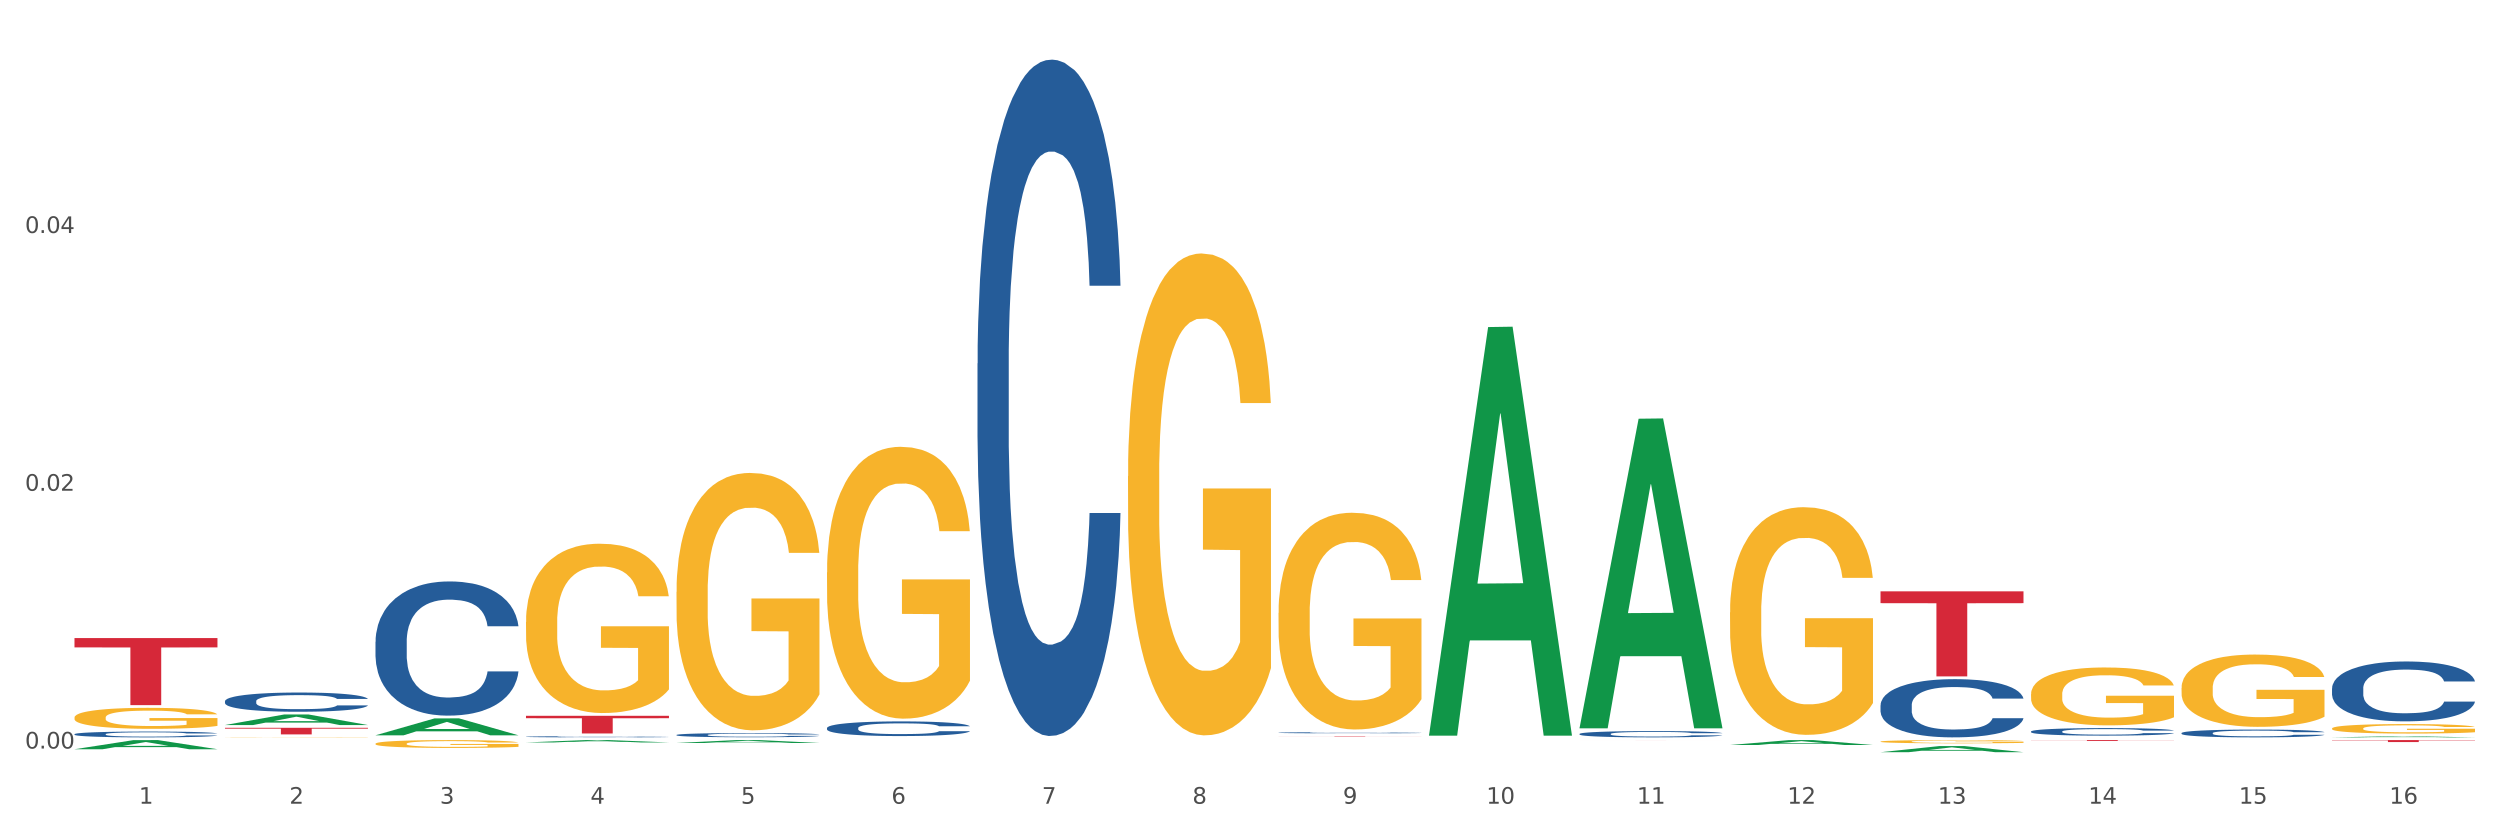 <?xml version="1.0" encoding="utf-8" standalone="no"?>
<!DOCTYPE svg PUBLIC "-//W3C//DTD SVG 1.1//EN"
  "http://www.w3.org/Graphics/SVG/1.1/DTD/svg11.dtd">
<svg xmlns:xlink="http://www.w3.org/1999/xlink" width="1080pt" height="360pt" viewBox="0 0 1080 360" xmlns="http://www.w3.org/2000/svg" version="1.1">
 <rect x="0" y="0" width="1080" height="360" fill="#333333" stroke="none"/>
 <defs>
  <style type="text/css">*{stroke-linejoin: round; stroke-linecap: butt}</style>
 </defs>
 <g id="figure_1">
  <g id="patch_1">
   <path d="M 0 360 
L 1080 360 
L 1080 0 
L 0 0 
z
" style="fill: #ffffff; stroke: #ffffff; stroke-linejoin: miter"/>
  </g>
  <g id="axes_1">
   <g id="matplotlib.axis_1">
    <g id="xtick_1">
     <g id="text_1">
      <!-- 1 -->
      <g style="fill: #4d4d4d" transform="translate(60.004 347.204) scale(0.096 -0.096)">
       <defs>
        <path id="DejaVuSans-31" d="M 794 531 
L 1825 531 
L 1825 4091 
L 703 3866 
L 703 4441 
L 1819 4666 
L 2450 4666 
L 2450 531 
L 3481 531 
L 3481 0 
L 794 0 
L 794 531 
z
" transform="scale(0.016)"/>
       </defs>
       <use xlink:href="#DejaVuSans-31"/>
      </g>
     </g>
    </g>
    <g id="xtick_2">
     <g id="text_2">
      <!-- 2 -->
      <g style="fill: #4d4d4d" transform="translate(125.021 347.204) scale(0.096 -0.096)">
       <defs>
        <path id="DejaVuSans-32" d="M 1228 531 
L 3431 531 
L 3431 0 
L 469 0 
L 469 531 
Q 828 903 1448 1529 
Q 2069 2156 2228 2338 
Q 2531 2678 2651 2914 
Q 2772 3150 2772 3378 
Q 2772 3750 2511 3984 
Q 2250 4219 1831 4219 
Q 1534 4219 1204 4116 
Q 875 4013 500 3803 
L 500 4441 
Q 881 4594 1212 4672 
Q 1544 4750 1819 4750 
Q 2544 4750 2975 4387 
Q 3406 4025 3406 3419 
Q 3406 3131 3298 2873 
Q 3191 2616 2906 2266 
Q 2828 2175 2409 1742 
Q 1991 1309 1228 531 
z
" transform="scale(0.016)"/>
       </defs>
       <use xlink:href="#DejaVuSans-32"/>
      </g>
     </g>
    </g>
    <g id="xtick_3">
     <g id="text_3">
      <!-- 3 -->
      <g style="fill: #4d4d4d" transform="translate(190.039 347.204) scale(0.096 -0.096)">
       <defs>
        <path id="DejaVuSans-33" d="M 2597 2516 
Q 3050 2419 3304 2112 
Q 3559 1806 3559 1356 
Q 3559 666 3084 287 
Q 2609 -91 1734 -91 
Q 1441 -91 1130 -33 
Q 819 25 488 141 
L 488 750 
Q 750 597 1062 519 
Q 1375 441 1716 441 
Q 2309 441 2620 675 
Q 2931 909 2931 1356 
Q 2931 1769 2642 2001 
Q 2353 2234 1838 2234 
L 1294 2234 
L 1294 2753 
L 1863 2753 
Q 2328 2753 2575 2939 
Q 2822 3125 2822 3475 
Q 2822 3834 2567 4026 
Q 2313 4219 1838 4219 
Q 1578 4219 1281 4162 
Q 984 4106 628 3988 
L 628 4550 
Q 988 4650 1302 4700 
Q 1616 4750 1894 4750 
Q 2613 4750 3031 4423 
Q 3450 4097 3450 3541 
Q 3450 3153 3228 2886 
Q 3006 2619 2597 2516 
z
" transform="scale(0.016)"/>
       </defs>
       <use xlink:href="#DejaVuSans-33"/>
      </g>
     </g>
    </g>
    <g id="xtick_4">
     <g id="text_4">
      <!-- 4 -->
      <g style="fill: #4d4d4d" transform="translate(255.056 347.204) scale(0.096 -0.096)">
       <defs>
        <path id="DejaVuSans-34" d="M 2419 4116 
L 825 1625 
L 2419 1625 
L 2419 4116 
z
M 2253 4666 
L 3047 4666 
L 3047 1625 
L 3713 1625 
L 3713 1100 
L 3047 1100 
L 3047 0 
L 2419 0 
L 2419 1100 
L 313 1100 
L 313 1709 
L 2253 4666 
z
" transform="scale(0.016)"/>
       </defs>
       <use xlink:href="#DejaVuSans-34"/>
      </g>
     </g>
    </g>
    <g id="xtick_5">
     <g id="text_5">
      <!-- 5 -->
      <g style="fill: #4d4d4d" transform="translate(320.073 347.204) scale(0.096 -0.096)">
       <defs>
        <path id="DejaVuSans-35" d="M 691 4666 
L 3169 4666 
L 3169 4134 
L 1269 4134 
L 1269 2991 
Q 1406 3038 1543 3061 
Q 1681 3084 1819 3084 
Q 2600 3084 3056 2656 
Q 3513 2228 3513 1497 
Q 3513 744 3044 326 
Q 2575 -91 1722 -91 
Q 1428 -91 1123 -41 
Q 819 9 494 109 
L 494 744 
Q 775 591 1075 516 
Q 1375 441 1709 441 
Q 2250 441 2565 725 
Q 2881 1009 2881 1497 
Q 2881 1984 2565 2268 
Q 2250 2553 1709 2553 
Q 1456 2553 1204 2497 
Q 953 2441 691 2322 
L 691 4666 
z
" transform="scale(0.016)"/>
       </defs>
       <use xlink:href="#DejaVuSans-35"/>
      </g>
     </g>
    </g>
    <g id="xtick_6">
     <g id="text_6">
      <!-- 6 -->
      <g style="fill: #4d4d4d" transform="translate(385.09 347.204) scale(0.096 -0.096)">
       <defs>
        <path id="DejaVuSans-36" d="M 2113 2584 
Q 1688 2584 1439 2293 
Q 1191 2003 1191 1497 
Q 1191 994 1439 701 
Q 1688 409 2113 409 
Q 2538 409 2786 701 
Q 3034 994 3034 1497 
Q 3034 2003 2786 2293 
Q 2538 2584 2113 2584 
z
M 3366 4563 
L 3366 3988 
Q 3128 4100 2886 4159 
Q 2644 4219 2406 4219 
Q 1781 4219 1451 3797 
Q 1122 3375 1075 2522 
Q 1259 2794 1537 2939 
Q 1816 3084 2150 3084 
Q 2853 3084 3261 2657 
Q 3669 2231 3669 1497 
Q 3669 778 3244 343 
Q 2819 -91 2113 -91 
Q 1303 -91 875 529 
Q 447 1150 447 2328 
Q 447 3434 972 4092 
Q 1497 4750 2381 4750 
Q 2619 4750 2861 4703 
Q 3103 4656 3366 4563 
z
" transform="scale(0.016)"/>
       </defs>
       <use xlink:href="#DejaVuSans-36"/>
      </g>
     </g>
    </g>
    <g id="xtick_7">
     <g id="text_7">
      <!-- 7 -->
      <g style="fill: #4d4d4d" transform="translate(450.108 347.204) scale(0.096 -0.096)">
       <defs>
        <path id="DejaVuSans-37" d="M 525 4666 
L 3525 4666 
L 3525 4397 
L 1831 0 
L 1172 0 
L 2766 4134 
L 525 4134 
L 525 4666 
z
" transform="scale(0.016)"/>
       </defs>
       <use xlink:href="#DejaVuSans-37"/>
      </g>
     </g>
    </g>
    <g id="xtick_8">
     <g id="text_8">
      <!-- 8 -->
      <g style="fill: #4d4d4d" transform="translate(515.125 347.204) scale(0.096 -0.096)">
       <defs>
        <path id="DejaVuSans-38" d="M 2034 2216 
Q 1584 2216 1326 1975 
Q 1069 1734 1069 1313 
Q 1069 891 1326 650 
Q 1584 409 2034 409 
Q 2484 409 2743 651 
Q 3003 894 3003 1313 
Q 3003 1734 2745 1975 
Q 2488 2216 2034 2216 
z
M 1403 2484 
Q 997 2584 770 2862 
Q 544 3141 544 3541 
Q 544 4100 942 4425 
Q 1341 4750 2034 4750 
Q 2731 4750 3128 4425 
Q 3525 4100 3525 3541 
Q 3525 3141 3298 2862 
Q 3072 2584 2669 2484 
Q 3125 2378 3379 2068 
Q 3634 1759 3634 1313 
Q 3634 634 3220 271 
Q 2806 -91 2034 -91 
Q 1263 -91 848 271 
Q 434 634 434 1313 
Q 434 1759 690 2068 
Q 947 2378 1403 2484 
z
M 1172 3481 
Q 1172 3119 1398 2916 
Q 1625 2713 2034 2713 
Q 2441 2713 2670 2916 
Q 2900 3119 2900 3481 
Q 2900 3844 2670 4047 
Q 2441 4250 2034 4250 
Q 1625 4250 1398 4047 
Q 1172 3844 1172 3481 
z
" transform="scale(0.016)"/>
       </defs>
       <use xlink:href="#DejaVuSans-38"/>
      </g>
     </g>
    </g>
    <g id="xtick_9">
     <g id="text_9">
      <!-- 9 -->
      <g style="fill: #4d4d4d" transform="translate(580.142 347.204) scale(0.096 -0.096)">
       <defs>
        <path id="DejaVuSans-39" d="M 703 97 
L 703 672 
Q 941 559 1184 500 
Q 1428 441 1663 441 
Q 2288 441 2617 861 
Q 2947 1281 2994 2138 
Q 2813 1869 2534 1725 
Q 2256 1581 1919 1581 
Q 1219 1581 811 2004 
Q 403 2428 403 3163 
Q 403 3881 828 4315 
Q 1253 4750 1959 4750 
Q 2769 4750 3195 4129 
Q 3622 3509 3622 2328 
Q 3622 1225 3098 567 
Q 2575 -91 1691 -91 
Q 1453 -91 1209 -44 
Q 966 3 703 97 
z
M 1959 2075 
Q 2384 2075 2632 2365 
Q 2881 2656 2881 3163 
Q 2881 3666 2632 3958 
Q 2384 4250 1959 4250 
Q 1534 4250 1286 3958 
Q 1038 3666 1038 3163 
Q 1038 2656 1286 2365 
Q 1534 2075 1959 2075 
z
" transform="scale(0.016)"/>
       </defs>
       <use xlink:href="#DejaVuSans-39"/>
      </g>
     </g>
    </g>
    <g id="xtick_10">
     <g id="text_10">
      <!-- 10 -->
      <g style="fill: #4d4d4d" transform="translate(642.105 347.204) scale(0.096 -0.096)">
       <defs>
        <path id="DejaVuSans-30" d="M 2034 4250 
Q 1547 4250 1301 3770 
Q 1056 3291 1056 2328 
Q 1056 1369 1301 889 
Q 1547 409 2034 409 
Q 2525 409 2770 889 
Q 3016 1369 3016 2328 
Q 3016 3291 2770 3770 
Q 2525 4250 2034 4250 
z
M 2034 4750 
Q 2819 4750 3233 4129 
Q 3647 3509 3647 2328 
Q 3647 1150 3233 529 
Q 2819 -91 2034 -91 
Q 1250 -91 836 529 
Q 422 1150 422 2328 
Q 422 3509 836 4129 
Q 1250 4750 2034 4750 
z
" transform="scale(0.016)"/>
       </defs>
       <use xlink:href="#DejaVuSans-31"/>
       <use xlink:href="#DejaVuSans-30" transform="translate(63.623 0)"/>
      </g>
     </g>
    </g>
    <g id="xtick_11">
     <g id="text_11">
      <!-- 11 -->
      <g style="fill: #4d4d4d" transform="translate(707.123 347.204) scale(0.096 -0.096)">
       <use xlink:href="#DejaVuSans-31"/>
       <use xlink:href="#DejaVuSans-31" transform="translate(63.623 0)"/>
      </g>
     </g>
    </g>
    <g id="xtick_12">
     <g id="text_12">
      <!-- 12 -->
      <g style="fill: #4d4d4d" transform="translate(772.14 347.204) scale(0.096 -0.096)">
       <use xlink:href="#DejaVuSans-31"/>
       <use xlink:href="#DejaVuSans-32" transform="translate(63.623 0)"/>
      </g>
     </g>
    </g>
    <g id="xtick_13">
     <g id="text_13">
      <!-- 13 -->
      <g style="fill: #4d4d4d" transform="translate(837.157 347.204) scale(0.096 -0.096)">
       <use xlink:href="#DejaVuSans-31"/>
       <use xlink:href="#DejaVuSans-33" transform="translate(63.623 0)"/>
      </g>
     </g>
    </g>
    <g id="xtick_14">
     <g id="text_14">
      <!-- 14 -->
      <g style="fill: #4d4d4d" transform="translate(902.174 347.204) scale(0.096 -0.096)">
       <use xlink:href="#DejaVuSans-31"/>
       <use xlink:href="#DejaVuSans-34" transform="translate(63.623 0)"/>
      </g>
     </g>
    </g>
    <g id="xtick_15">
     <g id="text_15">
      <!-- 15 -->
      <g style="fill: #4d4d4d" transform="translate(967.192 347.204) scale(0.096 -0.096)">
       <use xlink:href="#DejaVuSans-31"/>
       <use xlink:href="#DejaVuSans-35" transform="translate(63.623 0)"/>
      </g>
     </g>
    </g>
    <g id="xtick_16">
     <g id="text_16">
      <!-- 16 -->
      <g style="fill: #4d4d4d" transform="translate(1032.209 347.204) scale(0.096 -0.096)">
       <use xlink:href="#DejaVuSans-31"/>
       <use xlink:href="#DejaVuSans-36" transform="translate(63.623 0)"/>
      </g>
     </g>
    </g>
    <g id="xtick_17"/>
    <g id="xtick_18"/>
    <g id="xtick_19"/>
    <g id="xtick_20"/>
    <g id="xtick_21"/>
    <g id="xtick_22"/>
    <g id="xtick_23"/>
    <g id="xtick_24"/>
    <g id="xtick_25"/>
    <g id="xtick_26"/>
    <g id="xtick_27"/>
    <g id="xtick_28"/>
    <g id="xtick_29"/>
    <g id="xtick_30"/>
    <g id="xtick_31"/>
   </g>
   <g id="matplotlib.axis_2">
    <g id="ytick_1">
     <g id="text_17">
      <!-- 0.00 -->
      <g style="fill: #4d4d4d" transform="translate(10.8 323.369) scale(0.096 -0.096)">
       <defs>
        <path id="DejaVuSans-2e" d="M 684 794 
L 1344 794 
L 1344 0 
L 684 0 
L 684 794 
z
" transform="scale(0.016)"/>
       </defs>
       <use xlink:href="#DejaVuSans-30"/>
       <use xlink:href="#DejaVuSans-2e" transform="translate(63.623 0)"/>
       <use xlink:href="#DejaVuSans-30" transform="translate(95.41 0)"/>
       <use xlink:href="#DejaVuSans-30" transform="translate(159.033 0)"/>
      </g>
     </g>
    </g>
    <g id="ytick_2">
     <g id="text_18">
      <!-- 0.02 -->
      <g style="fill: #4d4d4d" transform="translate(10.8 212.007) scale(0.096 -0.096)">
       <use xlink:href="#DejaVuSans-30"/>
       <use xlink:href="#DejaVuSans-2e" transform="translate(63.623 0)"/>
       <use xlink:href="#DejaVuSans-30" transform="translate(95.41 0)"/>
       <use xlink:href="#DejaVuSans-32" transform="translate(159.033 0)"/>
      </g>
     </g>
    </g>
    <g id="ytick_3">
     <g id="text_19">
      <!-- 0.04 -->
      <g style="fill: #4d4d4d" transform="translate(10.8 100.644) scale(0.096 -0.096)">
       <use xlink:href="#DejaVuSans-30"/>
       <use xlink:href="#DejaVuSans-2e" transform="translate(63.623 0)"/>
       <use xlink:href="#DejaVuSans-30" transform="translate(95.41 0)"/>
       <use xlink:href="#DejaVuSans-34" transform="translate(159.033 0)"/>
      </g>
     </g>
    </g>
    <g id="ytick_4"/>
    <g id="ytick_5"/>
    <g id="ytick_6"/>
   </g>
   <g id="PolyCollection_1">
    <path d="M 552.313 264.774 
L 552.386 264.689 
L 552.386 261.61 
L 552.532 258.959 
L 553.261 252.546 
L 554.355 247.244 
L 555.157 244.422 
L 555.959 242.114 
L 556.907 239.805 
L 558.074 237.41 
L 560.189 233.904 
L 561.501 232.109 
L 563.106 230.227 
L 566.023 227.491 
L 568.137 225.952 
L 570.325 224.669 
L 573.898 223.13 
L 576.232 222.446 
L 578.711 221.933 
L 581.701 221.591 
L 583.962 221.505 
L 588.921 221.762 
L 593.15 222.531 
L 595.192 223.13 
L 597.817 224.156 
L 599.203 224.84 
L 601.464 226.208 
L 603.797 228.004 
L 605.401 229.543 
L 607.808 232.451 
L 609.631 235.358 
L 611.308 238.95 
L 612.183 241.429 
L 612.84 243.738 
L 613.423 246.389 
L 614.006 250.579 
L 600.88 250.579 
L 600.37 247.586 
L 599.567 244.764 
L 598.401 242.028 
L 597.38 240.318 
L 595.63 238.18 
L 594.025 236.812 
L 592.348 235.786 
L 590.306 234.931 
L 588.702 234.503 
L 586.441 234.161 
L 581.993 234.246 
L 579.003 234.931 
L 576.961 235.786 
L 575.649 236.555 
L 574.482 237.41 
L 573.169 238.608 
L 571.638 240.403 
L 570.544 242.028 
L 569.45 244.08 
L 568.575 246.133 
L 567.773 248.527 
L 567.116 251.092 
L 566.606 253.743 
L 566.168 256.993 
L 565.804 262.38 
L 565.804 274.095 
L 565.95 276.746 
L 566.314 280.252 
L 566.752 282.903 
L 567.481 286.067 
L 568.137 288.205 
L 569.377 291.283 
L 570.763 293.848 
L 571.856 295.473 
L 572.95 296.841 
L 574.846 298.723 
L 576.961 300.262 
L 578.784 301.202 
L 581.264 302.058 
L 582.941 302.4 
L 584.399 302.571 
L 587.973 302.571 
L 590.525 302.314 
L 593.369 301.715 
L 595.557 300.946 
L 597.38 300.005 
L 599.422 298.466 
L 600.734 297.012 
L 600.734 279.14 
L 584.691 279.055 
L 584.691 267.169 
L 614.079 267.169 
L 614.079 302.058 
L 612.84 303.853 
L 611.454 305.478 
L 609.996 306.932 
L 607.808 308.727 
L 605.183 310.438 
L 602.849 311.635 
L 600.37 312.661 
L 597.453 313.602 
L 593.661 314.457 
L 591.327 314.799 
L 588.41 315.055 
L 584.983 315.141 
L 581.993 314.97 
L 579.076 314.542 
L 576.013 313.773 
L 573.023 312.661 
L 570.763 311.549 
L 568.502 310.181 
L 566.096 308.385 
L 564.199 306.675 
L 562.741 305.136 
L 561.137 303.169 
L 559.387 300.604 
L 558.074 298.295 
L 556.907 295.901 
L 555.667 292.822 
L 554.792 290.171 
L 553.917 286.836 
L 553.407 284.357 
L 552.823 280.508 
L 552.386 275.121 
L 552.313 264.774 
z
" clip-path="url(#p155d34e794)" style="fill: #f7b32b"/>
    <path d="M 812.382 320.365 
L 812.455 320.363 
L 812.455 320.318 
L 812.601 320.278 
L 813.33 320.183 
L 814.424 320.104 
L 815.226 320.062 
L 816.028 320.028 
L 816.976 319.994 
L 818.143 319.958 
L 820.258 319.906 
L 821.57 319.88 
L 823.175 319.852 
L 826.092 319.811 
L 828.206 319.788 
L 830.394 319.769 
L 833.967 319.746 
L 836.301 319.736 
L 838.78 319.728 
L 841.77 319.723 
L 844.031 319.722 
L 848.99 319.726 
L 853.219 319.737 
L 855.261 319.746 
L 857.886 319.761 
L 859.272 319.772 
L 861.532 319.792 
L 863.866 319.819 
L 865.47 319.841 
L 867.877 319.885 
L 869.7 319.928 
L 871.377 319.981 
L 872.252 320.018 
L 872.909 320.052 
L 873.492 320.092 
L 874.075 320.154 
L 860.949 320.154 
L 860.439 320.109 
L 859.636 320.067 
L 858.47 320.027 
L 857.449 320.001 
L 855.699 319.97 
L 854.094 319.949 
L 852.417 319.934 
L 850.375 319.921 
L 848.771 319.915 
L 846.51 319.91 
L 842.062 319.911 
L 839.072 319.921 
L 837.03 319.934 
L 835.717 319.946 
L 834.551 319.958 
L 833.238 319.976 
L 831.707 320.003 
L 830.613 320.027 
L 829.519 320.057 
L 828.644 320.088 
L 827.842 320.123 
L 827.185 320.161 
L 826.675 320.201 
L 826.237 320.249 
L 825.873 320.329 
L 825.873 320.503 
L 826.019 320.542 
L 826.383 320.595 
L 826.821 320.634 
L 827.55 320.681 
L 828.206 320.713 
L 829.446 320.758 
L 830.832 320.796 
L 831.925 320.821 
L 833.019 320.841 
L 834.915 320.869 
L 837.03 320.892 
L 838.853 320.906 
L 841.333 320.918 
L 843.01 320.923 
L 844.468 320.926 
L 848.042 320.926 
L 850.594 320.922 
L 853.438 320.913 
L 855.626 320.902 
L 857.449 320.888 
L 859.491 320.865 
L 860.803 320.843 
L 860.803 320.578 
L 844.76 320.577 
L 844.76 320.4 
L 874.148 320.4 
L 874.148 320.918 
L 872.909 320.945 
L 871.523 320.969 
L 870.065 320.991 
L 867.877 321.017 
L 865.252 321.043 
L 862.918 321.061 
L 860.439 321.076 
L 857.522 321.09 
L 853.73 321.103 
L 851.396 321.108 
L 848.479 321.111 
L 845.052 321.113 
L 842.062 321.11 
L 839.145 321.104 
L 836.082 321.092 
L 833.092 321.076 
L 830.832 321.059 
L 828.571 321.039 
L 826.164 321.012 
L 824.268 320.987 
L 822.81 320.964 
L 821.206 320.935 
L 819.455 320.897 
L 818.143 320.862 
L 816.976 320.827 
L 815.736 320.781 
L 814.861 320.742 
L 813.986 320.692 
L 813.476 320.655 
L 812.892 320.598 
L 812.455 320.518 
L 812.382 320.365 
z
" clip-path="url(#p155d34e794)" style="fill: #f7b32b"/>
    <path d="M 942.416 297.197 
L 942.489 297.169 
L 942.489 296.142 
L 942.635 295.258 
L 943.364 293.119 
L 944.458 291.35 
L 945.26 290.409 
L 946.063 289.639 
L 947.011 288.869 
L 948.177 288.07 
L 950.292 286.901 
L 951.605 286.302 
L 953.209 285.674 
L 956.126 284.761 
L 958.241 284.248 
L 960.429 283.82 
L 964.002 283.307 
L 966.335 283.079 
L 968.815 282.907 
L 971.805 282.793 
L 974.065 282.765 
L 979.024 282.85 
L 983.254 283.107 
L 985.296 283.307 
L 987.921 283.649 
L 989.306 283.877 
L 991.567 284.334 
L 993.901 284.933 
L 995.505 285.446 
L 997.911 286.416 
L 999.734 287.386 
L 1001.412 288.583 
L 1002.287 289.411 
L 1002.943 290.181 
L 1003.526 291.065 
L 1004.11 292.463 
L 990.984 292.463 
L 990.473 291.464 
L 989.671 290.523 
L 988.504 289.61 
L 987.483 289.04 
L 985.733 288.327 
L 984.129 287.87 
L 982.451 287.528 
L 980.41 287.243 
L 978.805 287.1 
L 976.545 286.986 
L 972.096 287.015 
L 969.106 287.243 
L 967.065 287.528 
L 965.752 287.785 
L 964.585 288.07 
L 963.273 288.469 
L 961.741 289.068 
L 960.647 289.61 
L 959.553 290.295 
L 958.678 290.979 
L 957.876 291.778 
L 957.22 292.634 
L 956.709 293.518 
L 956.272 294.602 
L 955.907 296.399 
L 955.907 300.306 
L 956.053 301.191 
L 956.418 302.36 
L 956.855 303.244 
L 957.585 304.3 
L 958.241 305.013 
L 959.481 306.039 
L 960.866 306.895 
L 961.96 307.437 
L 963.054 307.893 
L 964.95 308.521 
L 967.065 309.034 
L 968.888 309.348 
L 971.367 309.633 
L 973.044 309.747 
L 974.503 309.804 
L 978.076 309.804 
L 980.628 309.719 
L 983.472 309.519 
L 985.66 309.262 
L 987.483 308.949 
L 989.525 308.435 
L 990.838 307.95 
L 990.838 301.989 
L 974.795 301.961 
L 974.795 297.996 
L 1004.183 297.996 
L 1004.183 309.633 
L 1002.943 310.232 
L 1001.558 310.774 
L 1000.099 311.259 
L 997.911 311.858 
L 995.286 312.428 
L 992.953 312.828 
L 990.473 313.17 
L 987.556 313.484 
L 983.764 313.769 
L 981.431 313.883 
L 978.514 313.969 
L 975.086 313.997 
L 972.096 313.94 
L 969.179 313.798 
L 966.117 313.541 
L 963.127 313.17 
L 960.866 312.799 
L 958.605 312.343 
L 956.199 311.744 
L 954.303 311.173 
L 952.844 310.66 
L 951.24 310.004 
L 949.49 309.148 
L 948.177 308.378 
L 947.011 307.58 
L 945.771 306.553 
L 944.896 305.669 
L 944.021 304.556 
L 943.51 303.729 
L 942.927 302.446 
L 942.489 300.649 
L 942.416 297.197 
z
" clip-path="url(#p155d34e794)" style="fill: #f7b32b"/>
    <path d="M 1007.434 314.696 
L 1007.507 314.692 
L 1007.507 314.557 
L 1007.652 314.441 
L 1008.382 314.16 
L 1009.475 313.928 
L 1010.278 313.804 
L 1011.08 313.703 
L 1012.028 313.602 
L 1013.195 313.497 
L 1015.309 313.344 
L 1016.622 313.265 
L 1018.226 313.183 
L 1021.143 313.063 
L 1023.258 312.995 
L 1025.446 312.939 
L 1029.019 312.872 
L 1031.353 312.842 
L 1033.832 312.819 
L 1036.822 312.804 
L 1039.083 312.801 
L 1044.041 312.812 
L 1048.271 312.846 
L 1050.313 312.872 
L 1052.938 312.917 
L 1054.324 312.947 
L 1056.584 313.007 
L 1058.918 313.085 
L 1060.522 313.153 
L 1062.929 313.28 
L 1064.752 313.407 
L 1066.429 313.565 
L 1067.304 313.673 
L 1067.96 313.774 
L 1068.544 313.891 
L 1069.127 314.074 
L 1056.001 314.074 
L 1055.49 313.943 
L 1054.688 313.819 
L 1053.521 313.7 
L 1052.5 313.625 
L 1050.75 313.531 
L 1049.146 313.471 
L 1047.469 313.426 
L 1045.427 313.389 
L 1043.823 313.37 
L 1041.562 313.355 
L 1037.114 313.359 
L 1034.124 313.389 
L 1032.082 313.426 
L 1030.769 313.46 
L 1029.602 313.497 
L 1028.29 313.55 
L 1026.758 313.628 
L 1025.665 313.7 
L 1024.571 313.789 
L 1023.696 313.879 
L 1022.893 313.984 
L 1022.237 314.097 
L 1021.727 314.213 
L 1021.289 314.355 
L 1020.925 314.591 
L 1020.925 315.104 
L 1021.07 315.22 
L 1021.435 315.374 
L 1021.873 315.49 
L 1022.602 315.628 
L 1023.258 315.722 
L 1024.498 315.857 
L 1025.883 315.969 
L 1026.977 316.04 
L 1028.071 316.1 
L 1029.967 316.183 
L 1032.082 316.25 
L 1033.905 316.291 
L 1036.384 316.329 
L 1038.062 316.344 
L 1039.52 316.351 
L 1043.093 316.351 
L 1045.646 316.34 
L 1048.49 316.314 
L 1050.677 316.28 
L 1052.5 316.239 
L 1054.542 316.172 
L 1055.855 316.108 
L 1055.855 315.325 
L 1039.812 315.321 
L 1039.812 314.801 
L 1069.2 314.801 
L 1069.2 316.329 
L 1067.96 316.407 
L 1066.575 316.479 
L 1065.116 316.542 
L 1062.929 316.621 
L 1060.303 316.696 
L 1057.97 316.748 
L 1055.49 316.793 
L 1052.573 316.834 
L 1048.781 316.872 
L 1046.448 316.887 
L 1043.531 316.898 
L 1040.103 316.902 
L 1037.114 316.894 
L 1034.197 316.876 
L 1031.134 316.842 
L 1028.144 316.793 
L 1025.883 316.745 
L 1023.623 316.685 
L 1021.216 316.606 
L 1019.32 316.531 
L 1017.862 316.464 
L 1016.257 316.378 
L 1014.507 316.265 
L 1013.195 316.164 
L 1012.028 316.059 
L 1010.788 315.924 
L 1009.913 315.808 
L 1009.038 315.662 
L 1008.527 315.554 
L 1007.944 315.385 
L 1007.507 315.149 
L 1007.434 314.696 
z
" clip-path="url(#p155d34e794)" style="fill: #f7b32b"/>
    <path d="M 487.296 205.694 
L 487.369 205.504 
L 487.369 198.659 
L 487.514 192.764 
L 488.244 178.504 
L 489.338 166.715 
L 490.14 160.441 
L 490.942 155.307 
L 491.89 150.173 
L 493.057 144.85 
L 495.171 137.054 
L 496.484 133.061 
L 498.088 128.878 
L 501.005 122.794 
L 503.12 119.371 
L 505.308 116.519 
L 508.881 113.096 
L 511.215 111.575 
L 513.694 110.435 
L 516.684 109.674 
L 518.945 109.484 
L 523.903 110.054 
L 528.133 111.765 
L 530.175 113.096 
L 532.8 115.378 
L 534.186 116.899 
L 536.446 119.941 
L 538.78 123.934 
L 540.384 127.357 
L 542.791 133.822 
L 544.614 140.286 
L 546.291 148.272 
L 547.166 153.786 
L 547.822 158.92 
L 548.406 164.814 
L 548.989 174.131 
L 535.863 174.131 
L 535.352 167.476 
L 534.55 161.201 
L 533.383 155.117 
L 532.363 151.314 
L 530.612 146.561 
L 529.008 143.519 
L 527.331 141.237 
L 525.289 139.336 
L 523.685 138.385 
L 521.424 137.624 
L 516.976 137.814 
L 513.986 139.336 
L 511.944 141.237 
L 510.631 142.948 
L 509.464 144.85 
L 508.152 147.511 
L 506.62 151.504 
L 505.527 155.117 
L 504.433 159.68 
L 503.558 164.244 
L 502.756 169.568 
L 502.099 175.272 
L 501.589 181.166 
L 501.151 188.391 
L 500.787 200.37 
L 500.787 226.419 
L 500.932 232.313 
L 501.297 240.109 
L 501.735 246.003 
L 502.464 253.038 
L 503.12 257.792 
L 504.36 264.637 
L 505.745 270.341 
L 506.839 273.953 
L 507.933 276.996 
L 509.829 281.179 
L 511.944 284.601 
L 513.767 286.693 
L 516.246 288.594 
L 517.924 289.355 
L 519.382 289.735 
L 522.955 289.735 
L 525.508 289.165 
L 528.352 287.834 
L 530.539 286.122 
L 532.363 284.031 
L 534.404 280.608 
L 535.717 277.376 
L 535.717 237.637 
L 519.674 237.447 
L 519.674 211.018 
L 549.062 211.018 
L 549.062 288.594 
L 547.822 292.587 
L 546.437 296.2 
L 544.978 299.432 
L 542.791 303.425 
L 540.165 307.228 
L 537.832 309.89 
L 535.352 312.171 
L 532.435 314.263 
L 528.643 316.164 
L 526.31 316.925 
L 523.393 317.495 
L 519.966 317.685 
L 516.976 317.305 
L 514.059 316.354 
L 510.996 314.643 
L 508.006 312.171 
L 505.745 309.699 
L 503.485 306.657 
L 501.078 302.664 
L 499.182 298.862 
L 497.724 295.439 
L 496.119 291.066 
L 494.369 285.362 
L 493.057 280.228 
L 491.89 274.904 
L 490.65 268.059 
L 489.775 262.165 
L 488.9 254.75 
L 488.39 249.235 
L 487.806 240.679 
L 487.369 228.701 
L 487.296 205.694 
z
" clip-path="url(#p155d34e794)" style="fill: #f7b32b"/>
    <path d="M 747.365 264.551 
L 747.438 264.461 
L 747.438 261.227 
L 747.583 258.443 
L 748.313 251.706 
L 749.407 246.137 
L 750.209 243.173 
L 751.011 240.747 
L 751.959 238.322 
L 753.126 235.807 
L 755.24 232.124 
L 756.553 230.238 
L 758.157 228.262 
L 761.074 225.387 
L 763.189 223.771 
L 765.377 222.423 
L 768.95 220.806 
L 771.284 220.088 
L 773.763 219.549 
L 776.753 219.19 
L 779.014 219.1 
L 783.972 219.369 
L 788.202 220.178 
L 790.244 220.806 
L 792.869 221.884 
L 794.255 222.603 
L 796.515 224.04 
L 798.849 225.926 
L 800.453 227.543 
L 802.86 230.597 
L 804.683 233.651 
L 806.36 237.424 
L 807.235 240.029 
L 807.891 242.454 
L 808.475 245.239 
L 809.058 249.64 
L 795.932 249.64 
L 795.421 246.496 
L 794.619 243.532 
L 793.452 240.658 
L 792.432 238.861 
L 790.681 236.615 
L 789.077 235.178 
L 787.4 234.1 
L 785.358 233.202 
L 783.754 232.753 
L 781.493 232.394 
L 777.045 232.484 
L 774.055 233.202 
L 772.013 234.1 
L 770.7 234.909 
L 769.533 235.807 
L 768.221 237.065 
L 766.689 238.951 
L 765.596 240.658 
L 764.502 242.813 
L 763.627 244.969 
L 762.824 247.484 
L 762.168 250.179 
L 761.658 252.963 
L 761.22 256.377 
L 760.856 262.036 
L 760.856 274.342 
L 761.001 277.126 
L 761.366 280.809 
L 761.804 283.593 
L 762.533 286.917 
L 763.189 289.163 
L 764.429 292.396 
L 765.814 295.091 
L 766.908 296.798 
L 768.002 298.235 
L 769.898 300.211 
L 772.013 301.828 
L 773.836 302.816 
L 776.315 303.714 
L 777.993 304.073 
L 779.451 304.253 
L 783.024 304.253 
L 785.577 303.984 
L 788.421 303.355 
L 790.608 302.546 
L 792.432 301.558 
L 794.473 299.941 
L 795.786 298.414 
L 795.786 279.641 
L 779.743 279.551 
L 779.743 267.066 
L 809.131 267.066 
L 809.131 303.714 
L 807.891 305.6 
L 806.506 307.307 
L 805.047 308.834 
L 802.86 310.72 
L 800.234 312.517 
L 797.901 313.774 
L 795.421 314.852 
L 792.504 315.84 
L 788.712 316.739 
L 786.379 317.098 
L 783.462 317.367 
L 780.034 317.457 
L 777.045 317.278 
L 774.128 316.828 
L 771.065 316.02 
L 768.075 314.852 
L 765.814 313.685 
L 763.554 312.247 
L 761.147 310.361 
L 759.251 308.565 
L 757.793 306.948 
L 756.188 304.882 
L 754.438 302.187 
L 753.126 299.762 
L 751.959 297.247 
L 750.719 294.013 
L 749.844 291.229 
L 748.969 287.725 
L 748.459 285.12 
L 747.875 281.078 
L 747.438 275.419 
L 747.365 264.551 
z
" clip-path="url(#p155d34e794)" style="fill: #f7b32b"/>
    <path d="M 877.399 299.905 
L 877.472 299.883 
L 877.472 299.06 
L 877.618 298.352 
L 878.347 296.639 
L 879.441 295.223 
L 880.243 294.469 
L 881.045 293.853 
L 881.993 293.236 
L 883.16 292.597 
L 885.275 291.66 
L 886.588 291.18 
L 888.192 290.678 
L 891.109 289.947 
L 893.224 289.536 
L 895.411 289.193 
L 898.985 288.782 
L 901.318 288.6 
L 903.798 288.462 
L 906.787 288.371 
L 909.048 288.348 
L 914.007 288.417 
L 918.236 288.622 
L 920.278 288.782 
L 922.904 289.056 
L 924.289 289.239 
L 926.55 289.605 
L 928.883 290.084 
L 930.488 290.495 
L 932.894 291.272 
L 934.717 292.048 
L 936.394 293.008 
L 937.27 293.67 
L 937.926 294.287 
L 938.509 294.995 
L 939.093 296.114 
L 925.966 296.114 
L 925.456 295.315 
L 924.654 294.561 
L 923.487 293.83 
L 922.466 293.373 
L 920.716 292.802 
L 919.111 292.437 
L 917.434 292.163 
L 915.392 291.934 
L 913.788 291.82 
L 911.527 291.729 
L 907.079 291.751 
L 904.089 291.934 
L 902.047 292.163 
L 900.735 292.368 
L 899.568 292.597 
L 898.255 292.916 
L 896.724 293.396 
L 895.63 293.83 
L 894.536 294.378 
L 893.661 294.926 
L 892.859 295.566 
L 892.203 296.251 
L 891.692 296.959 
L 891.255 297.827 
L 890.89 299.266 
L 890.89 302.395 
L 891.036 303.103 
L 891.4 304.039 
L 891.838 304.748 
L 892.567 305.593 
L 893.224 306.164 
L 894.463 306.986 
L 895.849 307.671 
L 896.943 308.105 
L 898.037 308.47 
L 899.933 308.973 
L 902.047 309.384 
L 903.87 309.635 
L 906.35 309.864 
L 908.027 309.955 
L 909.486 310.001 
L 913.059 310.001 
L 915.611 309.932 
L 918.455 309.772 
L 920.643 309.567 
L 922.466 309.316 
L 924.508 308.904 
L 925.82 308.516 
L 925.82 303.743 
L 909.777 303.72 
L 909.777 300.545 
L 939.166 300.545 
L 939.166 309.864 
L 937.926 310.343 
L 936.54 310.777 
L 935.082 311.166 
L 932.894 311.645 
L 930.269 312.102 
L 927.935 312.422 
L 925.456 312.696 
L 922.539 312.947 
L 918.747 313.176 
L 916.413 313.267 
L 913.496 313.335 
L 910.069 313.358 
L 907.079 313.313 
L 904.162 313.198 
L 901.099 312.993 
L 898.109 312.696 
L 895.849 312.399 
L 893.588 312.034 
L 891.182 311.554 
L 889.286 311.097 
L 887.827 310.686 
L 886.223 310.161 
L 884.473 309.475 
L 883.16 308.859 
L 881.993 308.219 
L 880.754 307.397 
L 879.879 306.689 
L 879.003 305.798 
L 878.493 305.136 
L 877.91 304.108 
L 877.472 302.669 
L 877.399 299.905 
z
" clip-path="url(#p155d34e794)" style="fill: #f7b32b"/>
    <path d="M 877.399 319.722 
L 939.166 319.722 
L 939.166 319.777 
L 914.869 319.777 
L 914.869 320.116 
L 901.549 320.116 
L 901.549 319.777 
L 877.399 319.777 
L 877.399 319.722 
L 877.399 319.722 
z
" clip-path="url(#p155d34e794)" style="fill: #d62839"/>
    <path d="M 32.175 275.654 
L 93.941 275.654 
L 93.941 279.677 
L 69.645 279.704 
L 69.645 304.606 
L 56.325 304.606 
L 56.325 279.704 
L 32.175 279.677 
L 32.175 275.681 
L 32.175 275.654 
z
" clip-path="url(#p155d34e794)" style="fill: #d62839"/>
    <path d="M 227.227 320.734 
L 227.29 320.733 
L 252.761 319.723 
L 263.331 319.722 
L 288.993 320.736 
L 276.767 320.736 
L 271.227 320.5 
L 244.929 320.5 
L 244.738 320.504 
L 239.389 320.736 
L 227.227 320.736 
L 227.227 320.734 
L 248.24 320.359 
L 267.916 320.358 
L 258.174 319.938 
L 258.046 319.936 
L 257.919 319.939 
L 248.176 320.358 
L 248.24 320.359 
L 227.227 320.734 
z
" clip-path="url(#p155d34e794)" style="fill: #109648"/>
    <path d="M 227.227 309.212 
L 288.993 309.212 
L 288.993 310.276 
L 264.696 310.283 
L 264.696 316.869 
L 251.377 316.869 
L 251.377 310.283 
L 227.227 310.276 
L 227.227 309.219 
L 227.227 309.212 
z
" clip-path="url(#p155d34e794)" style="fill: #d62839"/>
    <path d="M 552.313 317.977 
L 614.079 317.977 
L 614.079 318 
L 589.783 318 
L 589.783 318.142 
L 576.463 318.142 
L 576.463 318 
L 552.313 318 
L 552.313 317.977 
L 552.313 317.977 
z
" clip-path="url(#p155d34e794)" style="fill: #d62839"/>
    <path d="M 812.382 255.459 
L 874.148 255.459 
L 874.148 260.567 
L 849.852 260.602 
L 849.852 292.216 
L 836.532 292.216 
L 836.532 260.602 
L 812.382 260.567 
L 812.382 255.494 
L 812.382 255.459 
z
" clip-path="url(#p155d34e794)" style="fill: #d62839"/>
    <path d="M 1007.434 318.545 
L 1007.497 318.545 
L 1032.968 318.078 
L 1043.538 318.078 
L 1069.2 318.546 
L 1056.974 318.546 
L 1051.434 318.437 
L 1025.136 318.437 
L 1024.945 318.439 
L 1019.596 318.546 
L 1007.434 318.546 
L 1007.434 318.545 
L 1028.447 318.372 
L 1048.123 318.372 
L 1038.38 318.178 
L 1038.253 318.177 
L 1038.126 318.178 
L 1028.383 318.372 
L 1028.447 318.372 
L 1007.434 318.545 
z
" clip-path="url(#p155d34e794)" style="fill: #109648"/>
    <path d="M 812.382 324.945 
L 812.446 324.942 
L 837.916 322.291 
L 848.487 322.289 
L 874.148 324.95 
L 861.922 324.95 
L 856.382 324.33 
L 830.084 324.33 
L 829.893 324.34 
L 824.544 324.95 
L 812.382 324.95 
L 812.382 324.945 
L 833.395 323.96 
L 853.071 323.958 
L 843.329 322.856 
L 843.201 322.851 
L 843.074 322.858 
L 833.332 323.958 
L 833.395 323.96 
L 812.382 324.945 
z
" clip-path="url(#p155d34e794)" style="fill: #109648"/>
    <path d="M 747.365 321.839 
L 747.428 321.837 
L 772.899 319.724 
L 783.469 319.722 
L 809.131 321.843 
L 796.905 321.843 
L 791.365 321.349 
L 765.067 321.349 
L 764.876 321.357 
L 759.527 321.843 
L 747.365 321.843 
L 747.365 321.839 
L 768.378 321.054 
L 788.054 321.052 
L 778.312 320.174 
L 778.184 320.17 
L 778.057 320.176 
L 768.314 321.052 
L 768.378 321.054 
L 747.365 321.839 
z
" clip-path="url(#p155d34e794)" style="fill: #109648"/>
    <path d="M 682.347 320.002 
L 744.114 320.002 
L 744.114 320.004 
L 719.817 320.004 
L 719.817 320.018 
L 706.498 320.018 
L 706.498 320.004 
L 682.347 320.004 
L 682.347 320.002 
L 682.347 320.002 
z
" clip-path="url(#p155d34e794)" style="fill: #d62839"/>
    <path d="M 682.347 314.4 
L 682.411 314.274 
L 707.882 180.884 
L 718.452 180.758 
L 744.114 314.651 
L 731.888 314.651 
L 726.348 283.473 
L 700.05 283.473 
L 699.859 283.975 
L 694.51 314.651 
L 682.347 314.651 
L 682.347 314.4 
L 703.361 264.866 
L 723.037 264.74 
L 713.294 209.297 
L 713.167 209.046 
L 713.04 209.423 
L 703.297 264.74 
L 703.361 264.866 
L 682.347 314.4 
z
" clip-path="url(#p155d34e794)" style="fill: #109648"/>
    <path d="M 292.244 320.968 
L 292.308 320.967 
L 317.778 319.723 
L 328.349 319.722 
L 354.01 320.97 
L 341.784 320.97 
L 336.245 320.68 
L 309.946 320.68 
L 309.755 320.684 
L 304.406 320.97 
L 292.244 320.97 
L 292.244 320.968 
L 313.257 320.506 
L 332.933 320.505 
L 323.191 319.988 
L 323.063 319.986 
L 322.936 319.989 
L 313.194 320.505 
L 313.257 320.506 
L 292.244 320.968 
z
" clip-path="url(#p155d34e794)" style="fill: #109648"/>
    <path d="M 617.33 317.474 
L 617.394 317.309 
L 642.865 141.293 
L 653.435 141.127 
L 679.097 317.806 
L 666.871 317.806 
L 661.331 276.664 
L 635.032 276.664 
L 634.841 277.328 
L 629.492 317.806 
L 617.33 317.806 
L 617.33 317.474 
L 638.343 252.111 
L 658.02 251.945 
L 648.277 178.785 
L 648.15 178.453 
L 648.022 178.951 
L 638.28 251.945 
L 638.343 252.111 
L 617.33 317.474 
z
" clip-path="url(#p155d34e794)" style="fill: #109648"/>
    <path d="M 97.192 313.212 
L 97.256 313.208 
L 122.727 308.659 
L 133.297 308.655 
L 158.959 313.221 
L 146.733 313.221 
L 141.193 312.157 
L 114.894 312.157 
L 114.703 312.175 
L 109.354 313.221 
L 97.192 313.221 
L 97.192 313.212 
L 118.206 311.523 
L 137.882 311.519 
L 128.139 309.628 
L 128.012 309.619 
L 127.884 309.632 
L 118.142 311.519 
L 118.206 311.523 
L 97.192 313.212 
z
" clip-path="url(#p155d34e794)" style="fill: #109648"/>
    <path d="M 162.209 317.639 
L 162.273 317.632 
L 187.744 310.339 
L 198.314 310.332 
L 223.976 317.652 
L 211.75 317.652 
L 206.21 315.948 
L 179.912 315.948 
L 179.721 315.975 
L 174.372 317.652 
L 162.209 317.652 
L 162.209 317.639 
L 183.223 314.93 
L 202.899 314.923 
L 193.156 311.892 
L 193.029 311.878 
L 192.902 311.899 
L 183.159 314.923 
L 183.223 314.93 
L 162.209 317.639 
z
" clip-path="url(#p155d34e794)" style="fill: #109648"/>
    <path d="M 32.175 323.664 
L 32.239 323.661 
L 57.709 319.726 
L 68.28 319.722 
L 93.941 323.672 
L 81.715 323.672 
L 76.176 322.752 
L 49.877 322.752 
L 49.686 322.767 
L 44.337 323.672 
L 32.175 323.672 
L 32.175 323.664 
L 53.188 322.203 
L 72.864 322.199 
L 63.122 320.564 
L 62.995 320.556 
L 62.867 320.568 
L 53.125 322.199 
L 53.188 322.203 
L 32.175 323.664 
z
" clip-path="url(#p155d34e794)" style="fill: #109648"/>
    <path d="M 97.192 318.479 
L 97.265 318.479 
L 97.265 318.475 
L 97.411 318.472 
L 98.14 318.463 
L 99.234 318.456 
L 100.036 318.453 
L 100.838 318.449 
L 101.786 318.446 
L 102.953 318.443 
L 105.068 318.439 
L 106.381 318.436 
L 107.985 318.434 
L 110.902 318.43 
L 113.017 318.428 
L 115.204 318.426 
L 118.778 318.424 
L 121.111 318.423 
L 123.591 318.423 
L 126.58 318.422 
L 128.841 318.422 
L 133.8 318.422 
L 138.03 318.424 
L 140.071 318.424 
L 142.697 318.426 
L 144.082 318.427 
L 146.343 318.428 
L 148.676 318.431 
L 150.281 318.433 
L 152.687 318.437 
L 154.51 318.441 
L 156.188 318.445 
L 157.063 318.449 
L 157.719 318.452 
L 158.302 318.455 
L 158.886 318.461 
L 145.759 318.461 
L 145.249 318.457 
L 144.447 318.453 
L 143.28 318.449 
L 142.259 318.447 
L 140.509 318.444 
L 138.905 318.442 
L 137.227 318.441 
L 135.185 318.44 
L 133.581 318.439 
L 131.321 318.439 
L 126.872 318.439 
L 123.882 318.44 
L 121.84 318.441 
L 120.528 318.442 
L 119.361 318.443 
L 118.048 318.445 
L 116.517 318.447 
L 115.423 318.449 
L 114.329 318.452 
L 113.454 318.455 
L 112.652 318.458 
L 111.996 318.461 
L 111.485 318.465 
L 111.048 318.469 
L 110.683 318.476 
L 110.683 318.492 
L 110.829 318.495 
L 111.194 318.5 
L 111.631 318.503 
L 112.36 318.508 
L 113.017 318.511 
L 114.256 318.515 
L 115.642 318.518 
L 116.736 318.52 
L 117.83 318.522 
L 119.726 318.524 
L 121.84 318.526 
L 123.664 318.528 
L 126.143 318.529 
L 127.82 318.529 
L 129.279 318.53 
L 132.852 318.53 
L 135.404 318.529 
L 138.248 318.528 
L 140.436 318.527 
L 142.259 318.526 
L 144.301 318.524 
L 145.614 318.522 
L 145.614 318.499 
L 129.57 318.498 
L 129.57 318.483 
L 158.959 318.483 
L 158.959 318.529 
L 157.719 318.531 
L 156.333 318.533 
L 154.875 318.535 
L 152.687 318.538 
L 150.062 318.54 
L 147.728 318.542 
L 145.249 318.543 
L 142.332 318.544 
L 138.54 318.545 
L 136.206 318.546 
L 133.289 318.546 
L 129.862 318.546 
L 126.872 318.546 
L 123.955 318.545 
L 120.892 318.544 
L 117.903 318.543 
L 115.642 318.541 
L 113.381 318.54 
L 110.975 318.537 
L 109.079 318.535 
L 107.62 318.533 
L 106.016 318.53 
L 104.266 318.527 
L 102.953 318.524 
L 101.786 318.521 
L 100.547 318.517 
L 99.672 318.513 
L 98.797 318.509 
L 98.286 318.505 
L 97.703 318.5 
L 97.265 318.493 
L 97.192 318.479 
z
" clip-path="url(#p155d34e794)" style="fill: #f7b32b"/>
    <path d="M 292.244 255.691 
L 292.317 255.59 
L 292.317 251.934 
L 292.463 248.786 
L 293.192 241.17 
L 294.286 234.873 
L 295.088 231.522 
L 295.89 228.78 
L 296.838 226.039 
L 298.005 223.195 
L 300.12 219.032 
L 301.432 216.899 
L 303.037 214.665 
L 305.954 211.415 
L 308.068 209.587 
L 310.256 208.064 
L 313.829 206.236 
L 316.163 205.424 
L 318.642 204.814 
L 321.632 204.408 
L 323.893 204.307 
L 328.852 204.611 
L 333.081 205.525 
L 335.123 206.236 
L 337.748 207.455 
L 339.134 208.267 
L 341.395 209.892 
L 343.728 212.025 
L 345.332 213.853 
L 347.739 217.305 
L 349.562 220.758 
L 351.239 225.023 
L 352.114 227.968 
L 352.771 230.71 
L 353.354 233.858 
L 353.937 238.834 
L 340.811 238.834 
L 340.301 235.28 
L 339.499 231.929 
L 338.332 228.679 
L 337.311 226.648 
L 335.561 224.109 
L 333.956 222.484 
L 332.279 221.266 
L 330.237 220.25 
L 328.633 219.742 
L 326.372 219.336 
L 321.924 219.438 
L 318.934 220.25 
L 316.892 221.266 
L 315.58 222.18 
L 314.413 223.195 
L 313.1 224.617 
L 311.569 226.749 
L 310.475 228.679 
L 309.381 231.116 
L 308.506 233.553 
L 307.704 236.397 
L 307.047 239.443 
L 306.537 242.591 
L 306.099 246.45 
L 305.735 252.848 
L 305.735 266.76 
L 305.881 269.908 
L 306.245 274.072 
L 306.683 277.22 
L 307.412 280.977 
L 308.068 283.516 
L 309.308 287.172 
L 310.694 290.219 
L 311.788 292.148 
L 312.881 293.773 
L 314.777 296.007 
L 316.892 297.835 
L 318.715 298.952 
L 321.195 299.967 
L 322.872 300.374 
L 324.33 300.577 
L 327.904 300.577 
L 330.456 300.272 
L 333.3 299.561 
L 335.488 298.647 
L 337.311 297.53 
L 339.353 295.702 
L 340.665 293.976 
L 340.665 272.752 
L 324.622 272.65 
L 324.622 258.535 
L 354.01 258.535 
L 354.01 299.967 
L 352.771 302.1 
L 351.385 304.029 
L 349.927 305.756 
L 347.739 307.888 
L 345.114 309.919 
L 342.78 311.341 
L 340.301 312.56 
L 337.384 313.677 
L 333.592 314.692 
L 331.258 315.099 
L 328.341 315.403 
L 324.914 315.505 
L 321.924 315.302 
L 319.007 314.794 
L 315.944 313.88 
L 312.954 312.56 
L 310.694 311.24 
L 308.433 309.615 
L 306.027 307.482 
L 304.131 305.451 
L 302.672 303.623 
L 301.068 301.288 
L 299.318 298.241 
L 298.005 295.499 
L 296.838 292.656 
L 295.598 289 
L 294.723 285.852 
L 293.848 281.891 
L 293.338 278.946 
L 292.754 274.377 
L 292.317 267.979 
L 292.244 255.691 
z
" clip-path="url(#p155d34e794)" style="fill: #f7b32b"/>
    <path d="M 97.192 314.397 
L 158.959 314.397 
L 158.959 314.793 
L 134.662 314.795 
L 134.662 317.246 
L 121.343 317.246 
L 121.343 314.795 
L 97.192 314.793 
L 97.192 314.399 
L 97.192 314.397 
z
" clip-path="url(#p155d34e794)" style="fill: #d62839"/>
    <path d="M 162.209 321.287 
L 162.282 321.284 
L 162.282 321.173 
L 162.428 321.077 
L 163.157 320.845 
L 164.251 320.653 
L 165.054 320.551 
L 165.856 320.468 
L 166.804 320.384 
L 167.97 320.297 
L 170.085 320.171 
L 171.398 320.106 
L 173.002 320.038 
L 175.919 319.939 
L 178.034 319.883 
L 180.222 319.837 
L 183.795 319.781 
L 186.128 319.756 
L 188.608 319.738 
L 191.598 319.725 
L 193.858 319.722 
L 198.817 319.731 
L 203.047 319.759 
L 205.089 319.781 
L 207.714 319.818 
L 209.099 319.843 
L 211.36 319.892 
L 213.694 319.957 
L 215.298 320.013 
L 217.704 320.118 
L 219.528 320.223 
L 221.205 320.353 
L 222.08 320.443 
L 222.736 320.526 
L 223.32 320.622 
L 223.903 320.774 
L 210.777 320.774 
L 210.266 320.666 
L 209.464 320.564 
L 208.297 320.465 
L 207.276 320.403 
L 205.526 320.325 
L 203.922 320.276 
L 202.245 320.239 
L 200.203 320.208 
L 198.598 320.192 
L 196.338 320.18 
L 191.889 320.183 
L 188.9 320.208 
L 186.858 320.239 
L 185.545 320.267 
L 184.378 320.297 
L 183.066 320.341 
L 181.534 320.406 
L 180.44 320.465 
L 179.347 320.539 
L 178.471 320.613 
L 177.669 320.7 
L 177.013 320.792 
L 176.503 320.888 
L 176.065 321.006 
L 175.7 321.201 
L 175.7 321.625 
L 175.846 321.721 
L 176.211 321.847 
L 176.648 321.943 
L 177.378 322.058 
L 178.034 322.135 
L 179.274 322.246 
L 180.659 322.339 
L 181.753 322.398 
L 182.847 322.448 
L 184.743 322.516 
L 186.858 322.571 
L 188.681 322.605 
L 191.16 322.636 
L 192.837 322.649 
L 194.296 322.655 
L 197.869 322.655 
L 200.422 322.646 
L 203.266 322.624 
L 205.453 322.596 
L 207.276 322.562 
L 209.318 322.506 
L 210.631 322.454 
L 210.631 321.807 
L 194.588 321.804 
L 194.588 321.374 
L 223.976 321.374 
L 223.976 322.636 
L 222.736 322.701 
L 221.351 322.76 
L 219.892 322.813 
L 217.704 322.878 
L 215.079 322.939 
L 212.746 322.983 
L 210.266 323.02 
L 207.349 323.054 
L 203.557 323.085 
L 201.224 323.097 
L 198.307 323.106 
L 194.879 323.11 
L 191.889 323.103 
L 188.972 323.088 
L 185.91 323.06 
L 182.92 323.02 
L 180.659 322.98 
L 178.399 322.93 
L 175.992 322.865 
L 174.096 322.803 
L 172.638 322.748 
L 171.033 322.676 
L 169.283 322.584 
L 167.97 322.5 
L 166.804 322.413 
L 165.564 322.302 
L 164.689 322.206 
L 163.814 322.086 
L 163.303 321.996 
L 162.72 321.857 
L 162.282 321.662 
L 162.209 321.287 
z
" clip-path="url(#p155d34e794)" style="fill: #f7b32b"/>
    <path d="M 227.227 268.686 
L 227.3 268.619 
L 227.3 266.214 
L 227.445 264.143 
L 228.175 259.132 
L 229.269 254.99 
L 230.071 252.785 
L 230.873 250.982 
L 231.821 249.178 
L 232.988 247.307 
L 235.102 244.568 
L 236.415 243.165 
L 238.019 241.695 
L 240.936 239.557 
L 243.051 238.355 
L 245.239 237.353 
L 248.812 236.15 
L 251.146 235.616 
L 253.625 235.215 
L 256.615 234.947 
L 258.876 234.881 
L 263.834 235.081 
L 268.064 235.682 
L 270.106 236.15 
L 272.731 236.952 
L 274.117 237.486 
L 276.377 238.555 
L 278.711 239.958 
L 280.315 241.161 
L 282.722 243.432 
L 284.545 245.704 
L 286.222 248.51 
L 287.097 250.447 
L 287.753 252.251 
L 288.337 254.322 
L 288.92 257.596 
L 275.794 257.596 
L 275.283 255.257 
L 274.481 253.053 
L 273.315 250.915 
L 272.294 249.579 
L 270.543 247.908 
L 268.939 246.839 
L 267.262 246.038 
L 265.22 245.37 
L 263.616 245.036 
L 261.355 244.768 
L 256.907 244.835 
L 253.917 245.37 
L 251.875 246.038 
L 250.562 246.639 
L 249.396 247.307 
L 248.083 248.242 
L 246.552 249.645 
L 245.458 250.915 
L 244.364 252.518 
L 243.489 254.122 
L 242.687 255.992 
L 242.03 257.997 
L 241.52 260.068 
L 241.082 262.606 
L 240.718 266.815 
L 240.718 275.968 
L 240.863 278.039 
L 241.228 280.778 
L 241.666 282.849 
L 242.395 285.321 
L 243.051 286.991 
L 244.291 289.397 
L 245.676 291.401 
L 246.77 292.67 
L 247.864 293.739 
L 249.76 295.209 
L 251.875 296.412 
L 253.698 297.146 
L 256.177 297.815 
L 257.855 298.082 
L 259.313 298.215 
L 262.886 298.215 
L 265.439 298.015 
L 268.283 297.547 
L 270.47 296.946 
L 272.294 296.211 
L 274.335 295.009 
L 275.648 293.873 
L 275.648 279.91 
L 259.605 279.843 
L 259.605 270.557 
L 288.993 270.557 
L 288.993 297.815 
L 287.753 299.217 
L 286.368 300.487 
L 284.909 301.623 
L 282.722 303.026 
L 280.096 304.362 
L 277.763 305.297 
L 275.283 306.099 
L 272.366 306.834 
L 268.574 307.502 
L 266.241 307.769 
L 263.324 307.969 
L 259.897 308.036 
L 256.907 307.903 
L 253.99 307.569 
L 250.927 306.967 
L 247.937 306.099 
L 245.676 305.23 
L 243.416 304.161 
L 241.009 302.758 
L 239.113 301.422 
L 237.655 300.22 
L 236.05 298.683 
L 234.3 296.679 
L 232.988 294.875 
L 231.821 293.004 
L 230.581 290.599 
L 229.706 288.528 
L 228.831 285.923 
L 228.321 283.985 
L 227.737 280.979 
L 227.3 276.77 
L 227.227 268.686 
z
" clip-path="url(#p155d34e794)" style="fill: #f7b32b"/>
    <path d="M 32.175 309.974 
L 32.248 309.966 
L 32.248 309.667 
L 32.394 309.411 
L 33.123 308.789 
L 34.217 308.276 
L 35.019 308.002 
L 35.821 307.779 
L 36.769 307.555 
L 37.936 307.323 
L 40.051 306.983 
L 41.363 306.809 
L 42.968 306.627 
L 45.885 306.362 
L 47.999 306.213 
L 50.187 306.089 
L 53.76 305.939 
L 56.094 305.873 
L 58.573 305.823 
L 61.563 305.79 
L 63.824 305.782 
L 68.783 305.807 
L 73.012 305.881 
L 75.054 305.939 
L 77.679 306.039 
L 79.065 306.105 
L 81.326 306.238 
L 83.659 306.412 
L 85.263 306.561 
L 87.67 306.842 
L 89.493 307.124 
L 91.17 307.472 
L 92.045 307.712 
L 92.702 307.936 
L 93.285 308.193 
L 93.868 308.599 
L 80.742 308.599 
L 80.232 308.309 
L 79.43 308.035 
L 78.263 307.77 
L 77.242 307.605 
L 75.492 307.397 
L 73.887 307.265 
L 72.21 307.166 
L 70.168 307.083 
L 68.564 307.041 
L 66.303 307.008 
L 61.855 307.016 
L 58.865 307.083 
L 56.823 307.166 
L 55.511 307.24 
L 54.344 307.323 
L 53.031 307.439 
L 51.5 307.613 
L 50.406 307.77 
L 49.312 307.969 
L 48.437 308.168 
L 47.635 308.4 
L 46.979 308.648 
L 46.468 308.905 
L 46.031 309.22 
L 45.666 309.742 
L 45.666 310.877 
L 45.812 311.134 
L 46.176 311.474 
L 46.614 311.73 
L 47.343 312.037 
L 47.999 312.244 
L 49.239 312.542 
L 50.625 312.791 
L 51.719 312.948 
L 52.812 313.081 
L 54.708 313.263 
L 56.823 313.412 
L 58.646 313.503 
L 61.126 313.586 
L 62.803 313.619 
L 64.261 313.636 
L 67.835 313.636 
L 70.387 313.611 
L 73.231 313.553 
L 75.419 313.478 
L 77.242 313.387 
L 79.284 313.238 
L 80.596 313.097 
L 80.596 311.366 
L 64.553 311.358 
L 64.553 310.206 
L 93.941 310.206 
L 93.941 313.586 
L 92.702 313.76 
L 91.316 313.917 
L 89.858 314.058 
L 87.67 314.232 
L 85.045 314.398 
L 82.711 314.514 
L 80.232 314.613 
L 77.315 314.705 
L 73.523 314.787 
L 71.189 314.821 
L 68.272 314.845 
L 64.845 314.854 
L 61.855 314.837 
L 58.938 314.796 
L 55.875 314.721 
L 52.885 314.613 
L 50.625 314.506 
L 48.364 314.373 
L 45.958 314.199 
L 44.062 314.033 
L 42.603 313.884 
L 40.999 313.694 
L 39.249 313.445 
L 37.936 313.222 
L 36.769 312.99 
L 35.529 312.691 
L 34.654 312.435 
L 33.779 312.111 
L 33.269 311.871 
L 32.685 311.498 
L 32.248 310.976 
L 32.175 309.974 
z
" clip-path="url(#p155d34e794)" style="fill: #f7b32b"/>
    <path d="M 357.261 247.289 
L 357.334 247.182 
L 357.334 243.321 
L 357.48 239.996 
L 358.209 231.951 
L 359.303 225.301 
L 360.105 221.761 
L 360.907 218.865 
L 361.855 215.969 
L 363.022 212.966 
L 365.137 208.568 
L 366.45 206.315 
L 368.054 203.956 
L 370.971 200.523 
L 373.086 198.592 
L 375.273 196.984 
L 378.847 195.053 
L 381.18 194.195 
L 383.66 193.551 
L 386.649 193.122 
L 388.91 193.015 
L 393.869 193.337 
L 398.098 194.302 
L 400.14 195.053 
L 402.766 196.34 
L 404.151 197.198 
L 406.412 198.914 
L 408.745 201.167 
L 410.35 203.097 
L 412.756 206.744 
L 414.579 210.391 
L 416.256 214.896 
L 417.132 218.007 
L 417.788 220.903 
L 418.371 224.228 
L 418.955 229.484 
L 405.828 229.484 
L 405.318 225.73 
L 404.516 222.19 
L 403.349 218.758 
L 402.328 216.612 
L 400.578 213.931 
L 398.974 212.215 
L 397.296 210.928 
L 395.254 209.855 
L 393.65 209.319 
L 391.39 208.89 
L 386.941 208.997 
L 383.951 209.855 
L 381.909 210.928 
L 380.597 211.893 
L 379.43 212.966 
L 378.117 214.467 
L 376.586 216.72 
L 375.492 218.758 
L 374.398 221.332 
L 373.523 223.906 
L 372.721 226.91 
L 372.065 230.127 
L 371.554 233.453 
L 371.117 237.529 
L 370.752 244.286 
L 370.752 258.981 
L 370.898 262.306 
L 371.263 266.704 
L 371.7 270.029 
L 372.429 273.998 
L 373.086 276.679 
L 374.325 280.541 
L 375.711 283.758 
L 376.805 285.796 
L 377.899 287.513 
L 379.795 289.872 
L 381.909 291.803 
L 383.733 292.983 
L 386.212 294.056 
L 387.889 294.485 
L 389.348 294.699 
L 392.921 294.699 
L 395.473 294.377 
L 398.317 293.626 
L 400.505 292.661 
L 402.328 291.481 
L 404.37 289.551 
L 405.683 287.727 
L 405.683 265.309 
L 389.639 265.202 
L 389.639 250.293 
L 419.028 250.293 
L 419.028 294.056 
L 417.788 296.308 
L 416.402 298.346 
L 414.944 300.169 
L 412.756 302.422 
L 410.131 304.567 
L 407.797 306.069 
L 405.318 307.356 
L 402.401 308.536 
L 398.609 309.609 
L 396.275 310.038 
L 393.358 310.359 
L 389.931 310.467 
L 386.941 310.252 
L 384.024 309.716 
L 380.961 308.75 
L 377.972 307.356 
L 375.711 305.962 
L 373.45 304.245 
L 371.044 301.993 
L 369.148 299.848 
L 367.689 297.917 
L 366.085 295.45 
L 364.335 292.232 
L 363.022 289.336 
L 361.855 286.333 
L 360.616 282.471 
L 359.741 279.146 
L 358.866 274.963 
L 358.355 271.852 
L 357.772 267.026 
L 357.334 260.268 
L 357.261 247.289 
z
" clip-path="url(#p155d34e794)" style="fill: #f7b32b"/>
    <path d="M 422.278 157.047 
L 422.351 156.78 
L 422.351 149.309 
L 422.57 139.169 
L 423.374 120.489 
L 424.396 106.347 
L 426.148 89.802 
L 427.097 82.864 
L 428.338 75.126 
L 430.894 62.584 
L 433.814 51.91 
L 435.858 46.04 
L 437.391 42.304 
L 440.823 35.633 
L 442.794 32.697 
L 444.839 30.296 
L 446.591 28.695 
L 449.511 26.827 
L 451.847 26.026 
L 454.549 25.759 
L 456.812 26.026 
L 459.806 27.094 
L 464.186 30.296 
L 465.865 32.164 
L 468.129 35.366 
L 470.465 39.635 
L 472.363 43.905 
L 474.554 50.042 
L 476.817 58.048 
L 479.007 68.188 
L 480.54 77.527 
L 481.782 87.401 
L 482.877 99.409 
L 483.68 112.484 
L 484.045 123.425 
L 470.684 123.425 
L 470.319 113.552 
L 469.589 102.878 
L 468.859 95.673 
L 468.056 89.802 
L 466.814 83.131 
L 465.719 78.862 
L 463.894 73.792 
L 462.215 70.589 
L 460.828 68.722 
L 459.148 67.12 
L 455.571 65.519 
L 453.016 65.519 
L 451.409 66.053 
L 449.438 67.387 
L 447.759 69.255 
L 445.788 72.457 
L 444.254 75.926 
L 442.721 80.463 
L 441.845 83.665 
L 440.531 89.535 
L 439.655 94.339 
L 438.487 102.611 
L 437.83 108.481 
L 436.661 123.692 
L 436.15 134.899 
L 435.931 142.638 
L 435.785 151.177 
L 435.785 192.804 
L 436.223 211.484 
L 436.588 219.489 
L 437.172 228.562 
L 438.268 240.303 
L 439.874 251.777 
L 441.553 260.049 
L 442.94 265.119 
L 444.254 268.855 
L 445.569 271.791 
L 447.175 274.459 
L 448.489 276.06 
L 450.46 277.661 
L 452.797 278.462 
L 454.622 278.462 
L 458.345 277.127 
L 460.025 275.793 
L 461.631 273.925 
L 463.383 270.99 
L 464.77 267.788 
L 465.573 265.386 
L 466.887 260.316 
L 467.91 254.979 
L 468.786 248.842 
L 469.37 243.505 
L 470.027 235.5 
L 470.538 226.427 
L 470.684 221.624 
L 484.045 221.624 
L 483.753 231.23 
L 483.242 240.57 
L 482.22 253.111 
L 481.416 260.316 
L 480.175 269.122 
L 478.861 276.594 
L 477.036 284.866 
L 475.357 291.003 
L 473.604 296.34 
L 471.706 301.144 
L 468.275 307.815 
L 467.034 309.683 
L 464.405 312.885 
L 462.361 314.753 
L 459.367 316.621 
L 456.301 317.688 
L 453.089 317.955 
L 450.241 317.421 
L 447.102 315.82 
L 445.131 314.219 
L 442.94 311.817 
L 440.385 308.082 
L 437.976 303.545 
L 435.712 298.208 
L 433.595 292.071 
L 431.624 285.133 
L 429.068 273.659 
L 427.17 262.451 
L 425.783 252.044 
L 424.834 243.238 
L 423.885 232.031 
L 423.374 224.292 
L 422.57 205.613 
L 422.278 188.268 
L 422.278 157.047 
z
" clip-path="url(#p155d34e794)" style="fill: #255c99"/>
    <path d="M 1007.434 319.722 
L 1069.2 319.722 
L 1069.2 319.839 
L 1044.903 319.84 
L 1044.903 320.562 
L 1031.584 320.562 
L 1031.584 319.84 
L 1007.434 319.839 
L 1007.434 319.723 
L 1007.434 319.722 
z
" clip-path="url(#p155d34e794)" style="fill: #d62839"/>
    <path d="M 32.175 317.16 
L 32.248 317.158 
L 32.248 317.094 
L 32.467 317.006 
L 33.27 316.845 
L 34.292 316.724 
L 36.045 316.581 
L 36.994 316.521 
L 38.235 316.455 
L 40.79 316.347 
L 43.711 316.255 
L 45.755 316.204 
L 47.288 316.172 
L 50.72 316.115 
L 52.691 316.089 
L 54.735 316.069 
L 56.487 316.055 
L 59.408 316.039 
L 61.744 316.032 
L 64.445 316.03 
L 66.709 316.032 
L 69.702 316.041 
L 74.083 316.069 
L 75.762 316.085 
L 78.025 316.112 
L 80.362 316.149 
L 82.26 316.186 
L 84.45 316.239 
L 86.713 316.308 
L 88.904 316.395 
L 90.437 316.475 
L 91.678 316.56 
L 92.773 316.664 
L 93.576 316.776 
L 93.941 316.871 
L 80.581 316.871 
L 80.216 316.786 
L 79.485 316.694 
L 78.755 316.632 
L 77.952 316.581 
L 76.711 316.524 
L 75.616 316.487 
L 73.791 316.443 
L 72.111 316.416 
L 70.724 316.4 
L 69.045 316.386 
L 65.468 316.372 
L 62.912 316.372 
L 61.306 316.377 
L 59.335 316.388 
L 57.655 316.404 
L 55.684 316.432 
L 54.151 316.462 
L 52.618 316.501 
L 51.742 316.528 
L 50.427 316.579 
L 49.551 316.62 
L 48.383 316.691 
L 47.726 316.742 
L 46.558 316.873 
L 46.047 316.97 
L 45.828 317.036 
L 45.682 317.11 
L 45.682 317.468 
L 46.12 317.629 
L 46.485 317.698 
L 47.069 317.776 
L 48.164 317.877 
L 49.77 317.976 
L 51.45 318.047 
L 52.837 318.091 
L 54.151 318.123 
L 55.465 318.149 
L 57.071 318.172 
L 58.386 318.185 
L 60.357 318.199 
L 62.693 318.206 
L 64.518 318.206 
L 68.242 318.195 
L 69.921 318.183 
L 71.527 318.167 
L 73.28 318.142 
L 74.667 318.114 
L 75.47 318.093 
L 76.784 318.05 
L 77.806 318.004 
L 78.682 317.951 
L 79.266 317.905 
L 79.923 317.836 
L 80.435 317.758 
L 80.581 317.716 
L 93.941 317.716 
L 93.649 317.799 
L 93.138 317.88 
L 92.116 317.988 
L 91.313 318.05 
L 90.072 318.126 
L 88.758 318.19 
L 86.932 318.261 
L 85.253 318.314 
L 83.501 318.36 
L 81.603 318.401 
L 78.171 318.459 
L 76.93 318.475 
L 74.302 318.503 
L 72.257 318.519 
L 69.264 318.535 
L 66.198 318.544 
L 62.985 318.546 
L 60.138 318.542 
L 56.998 318.528 
L 55.027 318.514 
L 52.837 318.493 
L 50.281 318.461 
L 47.872 318.422 
L 45.609 318.376 
L 43.492 318.323 
L 41.52 318.263 
L 38.965 318.165 
L 37.067 318.068 
L 35.679 317.978 
L 34.73 317.903 
L 33.781 317.806 
L 33.27 317.739 
L 32.467 317.579 
L 32.175 317.429 
L 32.175 317.16 
z
" clip-path="url(#p155d34e794)" style="fill: #255c99"/>
    <path d="M 97.192 302.905 
L 97.265 302.897 
L 97.265 302.685 
L 97.484 302.397 
L 98.287 301.866 
L 99.31 301.463 
L 101.062 300.993 
L 102.011 300.796 
L 103.252 300.576 
L 105.807 300.219 
L 108.728 299.916 
L 110.772 299.749 
L 112.305 299.643 
L 115.737 299.453 
L 117.708 299.37 
L 119.752 299.302 
L 121.505 299.256 
L 124.425 299.203 
L 126.761 299.18 
L 129.463 299.173 
L 131.726 299.18 
L 134.719 299.211 
L 139.1 299.302 
L 140.779 299.355 
L 143.042 299.446 
L 145.379 299.567 
L 147.277 299.688 
L 149.467 299.863 
L 151.731 300.09 
L 153.921 300.379 
L 155.454 300.644 
L 156.695 300.925 
L 157.79 301.266 
L 158.594 301.638 
L 158.959 301.949 
L 145.598 301.949 
L 145.233 301.668 
L 144.503 301.365 
L 143.773 301.16 
L 142.969 300.993 
L 141.728 300.804 
L 140.633 300.682 
L 138.808 300.538 
L 137.129 300.447 
L 135.741 300.394 
L 134.062 300.348 
L 130.485 300.303 
L 127.929 300.303 
L 126.323 300.318 
L 124.352 300.356 
L 122.673 300.409 
L 120.701 300.5 
L 119.168 300.599 
L 117.635 300.728 
L 116.759 300.819 
L 115.445 300.986 
L 114.569 301.122 
L 113.4 301.357 
L 112.743 301.524 
L 111.575 301.957 
L 111.064 302.275 
L 110.845 302.495 
L 110.699 302.738 
L 110.699 303.921 
L 111.137 304.452 
L 111.502 304.68 
L 112.086 304.938 
L 113.181 305.271 
L 114.788 305.598 
L 116.467 305.833 
L 117.854 305.977 
L 119.168 306.083 
L 120.482 306.167 
L 122.089 306.242 
L 123.403 306.288 
L 125.374 306.333 
L 127.71 306.356 
L 129.536 306.356 
L 133.259 306.318 
L 134.938 306.28 
L 136.545 306.227 
L 138.297 306.144 
L 139.684 306.053 
L 140.487 305.984 
L 141.801 305.84 
L 142.823 305.689 
L 143.7 305.514 
L 144.284 305.362 
L 144.941 305.135 
L 145.452 304.877 
L 145.598 304.74 
L 158.959 304.74 
L 158.667 305.014 
L 158.156 305.279 
L 157.133 305.636 
L 156.33 305.84 
L 155.089 306.091 
L 153.775 306.303 
L 151.95 306.538 
L 150.27 306.713 
L 148.518 306.864 
L 146.62 307.001 
L 143.188 307.191 
L 141.947 307.244 
L 139.319 307.335 
L 137.275 307.388 
L 134.281 307.441 
L 131.215 307.471 
L 128.002 307.479 
L 125.155 307.464 
L 122.016 307.418 
L 120.044 307.373 
L 117.854 307.304 
L 115.299 307.198 
L 112.889 307.069 
L 110.626 306.918 
L 108.509 306.743 
L 106.538 306.546 
L 103.982 306.22 
L 102.084 305.901 
L 100.697 305.605 
L 99.748 305.355 
L 98.798 305.036 
L 98.287 304.816 
L 97.484 304.285 
L 97.192 303.792 
L 97.192 302.905 
z
" clip-path="url(#p155d34e794)" style="fill: #255c99"/>
    <path d="M 552.313 316.534 
L 552.386 316.534 
L 552.386 316.522 
L 552.605 316.505 
L 553.408 316.474 
L 554.43 316.45 
L 556.182 316.423 
L 557.132 316.411 
L 558.373 316.399 
L 560.928 316.378 
L 563.848 316.36 
L 565.893 316.35 
L 567.426 316.344 
L 570.857 316.333 
L 572.829 316.328 
L 574.873 316.324 
L 576.625 316.322 
L 579.546 316.319 
L 581.882 316.317 
L 584.583 316.317 
L 586.847 316.317 
L 589.84 316.319 
L 594.221 316.324 
L 595.9 316.327 
L 598.163 316.333 
L 600.499 316.34 
L 602.398 316.347 
L 604.588 316.357 
L 606.851 316.37 
L 609.042 316.387 
L 610.575 316.403 
L 611.816 316.419 
L 612.911 316.439 
L 613.714 316.461 
L 614.079 316.479 
L 600.718 316.479 
L 600.353 316.462 
L 599.623 316.445 
L 598.893 316.433 
L 598.09 316.423 
L 596.849 316.412 
L 595.754 316.405 
L 593.929 316.396 
L 592.249 316.391 
L 590.862 316.388 
L 589.183 316.385 
L 585.605 316.383 
L 583.05 316.383 
L 581.444 316.384 
L 579.473 316.386 
L 577.793 316.389 
L 575.822 316.394 
L 574.289 316.4 
L 572.756 316.407 
L 571.88 316.413 
L 570.565 316.422 
L 569.689 316.43 
L 568.521 316.444 
L 567.864 316.454 
L 566.696 316.479 
L 566.185 316.498 
L 565.966 316.511 
L 565.82 316.525 
L 565.82 316.594 
L 566.258 316.625 
L 566.623 316.638 
L 567.207 316.653 
L 568.302 316.672 
L 569.908 316.691 
L 571.588 316.705 
L 572.975 316.714 
L 574.289 316.72 
L 575.603 316.725 
L 577.209 316.729 
L 578.523 316.732 
L 580.495 316.734 
L 582.831 316.736 
L 584.656 316.736 
L 588.38 316.733 
L 590.059 316.731 
L 591.665 316.728 
L 593.418 316.723 
L 594.805 316.718 
L 595.608 316.714 
L 596.922 316.706 
L 597.944 316.697 
L 598.82 316.687 
L 599.404 316.678 
L 600.061 316.664 
L 600.572 316.649 
L 600.718 316.641 
L 614.079 316.641 
L 613.787 316.657 
L 613.276 316.673 
L 612.254 316.694 
L 611.451 316.706 
L 610.21 316.72 
L 608.896 316.733 
L 607.07 316.746 
L 605.391 316.757 
L 603.639 316.765 
L 601.741 316.773 
L 598.309 316.784 
L 597.068 316.787 
L 594.44 316.793 
L 592.395 316.796 
L 589.402 316.799 
L 586.336 316.801 
L 583.123 316.801 
L 580.276 316.8 
L 577.136 316.798 
L 575.165 316.795 
L 572.975 316.791 
L 570.419 316.785 
L 568.01 316.777 
L 565.747 316.768 
L 563.629 316.758 
L 561.658 316.747 
L 559.103 316.728 
L 557.205 316.709 
L 555.817 316.692 
L 554.868 316.677 
L 553.919 316.659 
L 553.408 316.646 
L 552.605 316.615 
L 552.313 316.586 
L 552.313 316.534 
z
" clip-path="url(#p155d34e794)" style="fill: #255c99"/>
    <path d="M 682.347 317.049 
L 682.42 317.046 
L 682.42 316.977 
L 682.639 316.883 
L 683.443 316.709 
L 684.465 316.577 
L 686.217 316.423 
L 687.166 316.359 
L 688.407 316.287 
L 690.963 316.17 
L 693.883 316.071 
L 695.927 316.016 
L 697.46 315.981 
L 700.892 315.919 
L 702.863 315.892 
L 704.907 315.87 
L 706.66 315.855 
L 709.58 315.837 
L 711.916 315.83 
L 714.618 315.827 
L 716.881 315.83 
L 719.875 315.84 
L 724.255 315.87 
L 725.934 315.887 
L 728.198 315.917 
L 730.534 315.956 
L 732.432 315.996 
L 734.623 316.053 
L 736.886 316.128 
L 739.076 316.222 
L 740.609 316.309 
L 741.85 316.401 
L 742.946 316.513 
L 743.749 316.634 
L 744.114 316.736 
L 730.753 316.736 
L 730.388 316.644 
L 729.658 316.545 
L 728.928 316.478 
L 728.125 316.423 
L 726.883 316.361 
L 725.788 316.321 
L 723.963 316.274 
L 722.284 316.244 
L 720.897 316.227 
L 719.217 316.212 
L 715.64 316.197 
L 713.085 316.197 
L 711.478 316.202 
L 709.507 316.215 
L 707.828 316.232 
L 705.857 316.262 
L 704.323 316.294 
L 702.79 316.336 
L 701.914 316.366 
L 700.6 316.421 
L 699.724 316.465 
L 698.556 316.542 
L 697.899 316.597 
L 696.73 316.739 
L 696.219 316.843 
L 696 316.915 
L 695.854 316.994 
L 695.854 317.382 
L 696.292 317.555 
L 696.657 317.63 
L 697.241 317.714 
L 698.337 317.824 
L 699.943 317.93 
L 701.622 318.007 
L 703.009 318.055 
L 704.323 318.089 
L 705.638 318.117 
L 707.244 318.141 
L 708.558 318.156 
L 710.529 318.171 
L 712.866 318.179 
L 714.691 318.179 
L 718.414 318.166 
L 720.094 318.154 
L 721.7 318.136 
L 723.452 318.109 
L 724.839 318.079 
L 725.642 318.057 
L 726.956 318.01 
L 727.979 317.96 
L 728.855 317.903 
L 729.439 317.853 
L 730.096 317.779 
L 730.607 317.695 
L 730.753 317.65 
L 744.114 317.65 
L 743.822 317.739 
L 743.311 317.826 
L 742.289 317.943 
L 741.485 318.01 
L 740.244 318.092 
L 738.93 318.161 
L 737.105 318.238 
L 735.426 318.295 
L 733.673 318.345 
L 731.775 318.39 
L 728.344 318.452 
L 727.102 318.469 
L 724.474 318.499 
L 722.43 318.516 
L 719.436 318.534 
L 716.37 318.544 
L 713.158 318.546 
L 710.31 318.541 
L 707.171 318.526 
L 705.2 318.511 
L 703.009 318.489 
L 700.454 318.454 
L 698.045 318.412 
L 695.781 318.362 
L 693.664 318.305 
L 691.693 318.241 
L 689.137 318.134 
L 687.239 318.03 
L 685.852 317.933 
L 684.903 317.851 
L 683.954 317.747 
L 683.443 317.675 
L 682.639 317.501 
L 682.347 317.339 
L 682.347 317.049 
z
" clip-path="url(#p155d34e794)" style="fill: #255c99"/>
    <path d="M 942.416 316.689 
L 942.489 316.686 
L 942.489 316.599 
L 942.708 316.482 
L 943.512 316.267 
L 944.534 316.103 
L 946.286 315.912 
L 947.235 315.832 
L 948.476 315.743 
L 951.032 315.598 
L 953.952 315.475 
L 955.996 315.407 
L 957.529 315.364 
L 960.961 315.287 
L 962.932 315.253 
L 964.976 315.225 
L 966.729 315.207 
L 969.649 315.185 
L 971.985 315.176 
L 974.687 315.173 
L 976.95 315.176 
L 979.943 315.189 
L 984.324 315.225 
L 986.003 315.247 
L 988.267 315.284 
L 990.603 315.333 
L 992.501 315.383 
L 994.691 315.453 
L 996.955 315.546 
L 999.145 315.663 
L 1000.678 315.771 
L 1001.919 315.885 
L 1003.015 316.023 
L 1003.818 316.174 
L 1004.183 316.301 
L 990.822 316.301 
L 990.457 316.187 
L 989.727 316.063 
L 988.997 315.98 
L 988.194 315.912 
L 986.952 315.835 
L 985.857 315.786 
L 984.032 315.728 
L 982.353 315.691 
L 980.966 315.669 
L 979.286 315.651 
L 975.709 315.632 
L 973.154 315.632 
L 971.547 315.638 
L 969.576 315.654 
L 967.897 315.675 
L 965.926 315.712 
L 964.392 315.752 
L 962.859 315.805 
L 961.983 315.842 
L 960.669 315.909 
L 959.793 315.965 
L 958.625 316.06 
L 957.967 316.128 
L 956.799 316.304 
L 956.288 316.433 
L 956.069 316.522 
L 955.923 316.621 
L 955.923 317.101 
L 956.361 317.317 
L 956.726 317.41 
L 957.31 317.514 
L 958.406 317.65 
L 960.012 317.782 
L 961.691 317.878 
L 963.078 317.936 
L 964.392 317.979 
L 965.707 318.013 
L 967.313 318.044 
L 968.627 318.063 
L 970.598 318.081 
L 972.935 318.09 
L 974.76 318.09 
L 978.483 318.075 
L 980.163 318.059 
L 981.769 318.038 
L 983.521 318.004 
L 984.908 317.967 
L 985.711 317.939 
L 987.025 317.881 
L 988.048 317.819 
L 988.924 317.748 
L 989.508 317.687 
L 990.165 317.594 
L 990.676 317.49 
L 990.822 317.434 
L 1004.183 317.434 
L 1003.891 317.545 
L 1003.38 317.653 
L 1002.358 317.798 
L 1001.554 317.881 
L 1000.313 317.982 
L 998.999 318.069 
L 997.174 318.164 
L 995.495 318.235 
L 993.742 318.297 
L 991.844 318.352 
L 988.413 318.429 
L 987.171 318.451 
L 984.543 318.488 
L 982.499 318.509 
L 979.505 318.531 
L 976.439 318.543 
L 973.227 318.546 
L 970.379 318.54 
L 967.24 318.522 
L 965.268 318.503 
L 963.078 318.475 
L 960.523 318.432 
L 958.114 318.38 
L 955.85 318.318 
L 953.733 318.247 
L 951.762 318.167 
L 949.206 318.035 
L 947.308 317.905 
L 945.921 317.785 
L 944.972 317.684 
L 944.023 317.554 
L 943.512 317.465 
L 942.708 317.249 
L 942.416 317.049 
L 942.416 316.689 
z
" clip-path="url(#p155d34e794)" style="fill: #255c99"/>
    <path d="M 1007.434 297.379 
L 1007.507 297.356 
L 1007.507 296.694 
L 1007.726 295.796 
L 1008.529 294.143 
L 1009.551 292.891 
L 1011.303 291.426 
L 1012.252 290.812 
L 1013.493 290.127 
L 1016.049 289.016 
L 1018.969 288.071 
L 1021.013 287.552 
L 1022.547 287.221 
L 1025.978 286.63 
L 1027.949 286.37 
L 1029.994 286.158 
L 1031.746 286.016 
L 1034.666 285.851 
L 1037.003 285.78 
L 1039.704 285.756 
L 1041.967 285.78 
L 1044.961 285.874 
L 1049.341 286.158 
L 1051.021 286.323 
L 1053.284 286.607 
L 1055.62 286.985 
L 1057.518 287.363 
L 1059.709 287.906 
L 1061.972 288.615 
L 1064.162 289.512 
L 1065.696 290.339 
L 1066.937 291.213 
L 1068.032 292.276 
L 1068.835 293.434 
L 1069.2 294.403 
L 1055.839 294.403 
L 1055.474 293.529 
L 1054.744 292.584 
L 1054.014 291.946 
L 1053.211 291.426 
L 1051.97 290.835 
L 1050.875 290.457 
L 1049.049 290.009 
L 1047.37 289.725 
L 1045.983 289.56 
L 1044.304 289.418 
L 1040.726 289.276 
L 1038.171 289.276 
L 1036.565 289.323 
L 1034.593 289.442 
L 1032.914 289.607 
L 1030.943 289.89 
L 1029.41 290.198 
L 1027.876 290.599 
L 1027 290.883 
L 1025.686 291.402 
L 1024.81 291.828 
L 1023.642 292.56 
L 1022.985 293.08 
L 1021.817 294.426 
L 1021.306 295.419 
L 1021.086 296.104 
L 1020.94 296.86 
L 1020.94 300.545 
L 1021.379 302.199 
L 1021.744 302.907 
L 1022.328 303.711 
L 1023.423 304.75 
L 1025.029 305.766 
L 1026.708 306.498 
L 1028.095 306.947 
L 1029.41 307.278 
L 1030.724 307.538 
L 1032.33 307.774 
L 1033.644 307.916 
L 1035.615 308.058 
L 1037.952 308.128 
L 1039.777 308.128 
L 1043.501 308.01 
L 1045.18 307.892 
L 1046.786 307.727 
L 1048.538 307.467 
L 1049.925 307.183 
L 1050.728 306.971 
L 1052.043 306.522 
L 1053.065 306.049 
L 1053.941 305.506 
L 1054.525 305.034 
L 1055.182 304.325 
L 1055.693 303.522 
L 1055.839 303.096 
L 1069.2 303.096 
L 1068.908 303.947 
L 1068.397 304.774 
L 1067.375 305.884 
L 1066.572 306.522 
L 1065.33 307.302 
L 1064.016 307.963 
L 1062.191 308.695 
L 1060.512 309.239 
L 1058.76 309.711 
L 1056.861 310.136 
L 1053.43 310.727 
L 1052.189 310.892 
L 1049.56 311.176 
L 1047.516 311.341 
L 1044.523 311.507 
L 1041.456 311.601 
L 1038.244 311.625 
L 1035.396 311.578 
L 1032.257 311.436 
L 1030.286 311.294 
L 1028.095 311.081 
L 1025.54 310.751 
L 1023.131 310.349 
L 1020.867 309.877 
L 1018.75 309.333 
L 1016.779 308.719 
L 1014.224 307.703 
L 1012.325 306.711 
L 1010.938 305.79 
L 1009.989 305.01 
L 1009.04 304.018 
L 1008.529 303.333 
L 1007.726 301.679 
L 1007.434 300.143 
L 1007.434 297.379 
z
" clip-path="url(#p155d34e794)" style="fill: #255c99"/>
    <path d="M 812.382 304.694 
L 812.455 304.671 
L 812.455 304.028 
L 812.674 303.155 
L 813.477 301.547 
L 814.499 300.329 
L 816.251 298.905 
L 817.201 298.308 
L 818.442 297.641 
L 820.997 296.562 
L 823.917 295.643 
L 825.962 295.137 
L 827.495 294.816 
L 830.926 294.242 
L 832.898 293.989 
L 834.942 293.782 
L 836.694 293.644 
L 839.615 293.483 
L 841.951 293.415 
L 844.652 293.392 
L 846.916 293.415 
L 849.909 293.506 
L 854.29 293.782 
L 855.969 293.943 
L 858.232 294.219 
L 860.568 294.586 
L 862.467 294.954 
L 864.657 295.482 
L 866.92 296.171 
L 869.111 297.044 
L 870.644 297.848 
L 871.885 298.698 
L 872.98 299.732 
L 873.783 300.858 
L 874.148 301.799 
L 860.787 301.799 
L 860.422 300.949 
L 859.692 300.031 
L 858.962 299.41 
L 858.159 298.905 
L 856.918 298.331 
L 855.823 297.963 
L 853.998 297.527 
L 852.318 297.251 
L 850.931 297.09 
L 849.252 296.952 
L 845.674 296.814 
L 843.119 296.814 
L 841.513 296.86 
L 839.542 296.975 
L 837.862 297.136 
L 835.891 297.412 
L 834.358 297.71 
L 832.825 298.101 
L 831.949 298.377 
L 830.634 298.882 
L 829.758 299.295 
L 828.59 300.008 
L 827.933 300.513 
L 826.765 301.822 
L 826.254 302.787 
L 826.035 303.453 
L 825.889 304.189 
L 825.889 307.772 
L 826.327 309.38 
L 826.692 310.069 
L 827.276 310.85 
L 828.371 311.861 
L 829.977 312.849 
L 831.657 313.561 
L 833.044 313.998 
L 834.358 314.319 
L 835.672 314.572 
L 837.278 314.802 
L 838.592 314.94 
L 840.564 315.077 
L 842.9 315.146 
L 844.725 315.146 
L 848.449 315.031 
L 850.128 314.917 
L 851.734 314.756 
L 853.486 314.503 
L 854.874 314.227 
L 855.677 314.021 
L 856.991 313.584 
L 858.013 313.125 
L 858.889 312.596 
L 859.473 312.137 
L 860.13 311.448 
L 860.641 310.667 
L 860.787 310.253 
L 874.148 310.253 
L 873.856 311.08 
L 873.345 311.884 
L 872.323 312.964 
L 871.52 313.584 
L 870.279 314.342 
L 868.965 314.985 
L 867.139 315.698 
L 865.46 316.226 
L 863.708 316.685 
L 861.81 317.099 
L 858.378 317.673 
L 857.137 317.834 
L 854.509 318.11 
L 852.464 318.271 
L 849.471 318.431 
L 846.405 318.523 
L 843.192 318.546 
L 840.345 318.5 
L 837.205 318.362 
L 835.234 318.225 
L 833.044 318.018 
L 830.488 317.696 
L 828.079 317.306 
L 825.816 316.846 
L 823.698 316.318 
L 821.727 315.721 
L 819.172 314.733 
L 817.274 313.768 
L 815.886 312.872 
L 814.937 312.114 
L 813.988 311.149 
L 813.477 310.483 
L 812.674 308.875 
L 812.382 307.382 
L 812.382 304.694 
z
" clip-path="url(#p155d34e794)" style="fill: #255c99"/>
    <path d="M 877.399 316 
L 877.472 315.997 
L 877.472 315.913 
L 877.691 315.8 
L 878.494 315.592 
L 879.516 315.434 
L 881.269 315.249 
L 882.218 315.172 
L 883.459 315.085 
L 886.014 314.945 
L 888.935 314.826 
L 890.979 314.76 
L 892.512 314.719 
L 895.944 314.644 
L 897.915 314.612 
L 899.959 314.585 
L 901.711 314.567 
L 904.632 314.546 
L 906.968 314.537 
L 909.67 314.534 
L 911.933 314.537 
L 914.926 314.549 
L 919.307 314.585 
L 920.986 314.606 
L 923.249 314.641 
L 925.586 314.689 
L 927.484 314.737 
L 929.674 314.805 
L 931.938 314.895 
L 934.128 315.008 
L 935.661 315.112 
L 936.902 315.222 
L 937.997 315.356 
L 938.8 315.502 
L 939.166 315.624 
L 925.805 315.624 
L 925.44 315.514 
L 924.71 315.395 
L 923.979 315.315 
L 923.176 315.249 
L 921.935 315.175 
L 920.84 315.127 
L 919.015 315.07 
L 917.336 315.035 
L 915.948 315.014 
L 914.269 314.996 
L 910.692 314.978 
L 908.136 314.978 
L 906.53 314.984 
L 904.559 314.999 
L 902.88 315.02 
L 900.908 315.055 
L 899.375 315.094 
L 897.842 315.145 
L 896.966 315.18 
L 895.652 315.246 
L 894.775 315.3 
L 893.607 315.392 
L 892.95 315.457 
L 891.782 315.627 
L 891.271 315.752 
L 891.052 315.839 
L 890.906 315.934 
L 890.906 316.399 
L 891.344 316.607 
L 891.709 316.697 
L 892.293 316.798 
L 893.388 316.929 
L 894.995 317.057 
L 896.674 317.149 
L 898.061 317.206 
L 899.375 317.248 
L 900.689 317.28 
L 902.296 317.31 
L 903.61 317.328 
L 905.581 317.346 
L 907.917 317.355 
L 909.743 317.355 
L 913.466 317.34 
L 915.145 317.325 
L 916.751 317.304 
L 918.504 317.271 
L 919.891 317.236 
L 920.694 317.209 
L 922.008 317.152 
L 923.03 317.093 
L 923.906 317.024 
L 924.491 316.965 
L 925.148 316.875 
L 925.659 316.774 
L 925.805 316.72 
L 939.166 316.72 
L 938.873 316.828 
L 938.362 316.932 
L 937.34 317.072 
L 936.537 317.152 
L 935.296 317.251 
L 933.982 317.334 
L 932.157 317.426 
L 930.477 317.495 
L 928.725 317.554 
L 926.827 317.608 
L 923.395 317.683 
L 922.154 317.703 
L 919.526 317.739 
L 917.482 317.76 
L 914.488 317.781 
L 911.422 317.793 
L 908.209 317.796 
L 905.362 317.79 
L 902.223 317.772 
L 900.251 317.754 
L 898.061 317.727 
L 895.506 317.685 
L 893.096 317.635 
L 890.833 317.575 
L 888.716 317.507 
L 886.744 317.429 
L 884.189 317.301 
L 882.291 317.176 
L 880.904 317.06 
L 879.954 316.962 
L 879.005 316.837 
L 878.494 316.75 
L 877.691 316.542 
L 877.399 316.348 
L 877.399 316 
z
" clip-path="url(#p155d34e794)" style="fill: #255c99"/>
    <path d="M 357.261 314.489 
L 357.334 314.483 
L 357.334 314.321 
L 357.553 314.101 
L 358.356 313.696 
L 359.378 313.39 
L 361.131 313.031 
L 362.08 312.88 
L 363.321 312.713 
L 365.876 312.441 
L 368.797 312.209 
L 370.841 312.082 
L 372.374 312.001 
L 375.806 311.857 
L 377.777 311.793 
L 379.821 311.741 
L 381.574 311.706 
L 384.494 311.666 
L 386.83 311.648 
L 389.532 311.642 
L 391.795 311.648 
L 394.788 311.671 
L 399.169 311.741 
L 400.848 311.781 
L 403.111 311.851 
L 405.448 311.943 
L 407.346 312.036 
L 409.536 312.169 
L 411.8 312.342 
L 413.99 312.562 
L 415.523 312.765 
L 416.764 312.979 
L 417.859 313.239 
L 418.663 313.523 
L 419.028 313.76 
L 405.667 313.76 
L 405.302 313.546 
L 404.572 313.314 
L 403.842 313.158 
L 403.038 313.031 
L 401.797 312.886 
L 400.702 312.794 
L 398.877 312.684 
L 397.198 312.614 
L 395.81 312.574 
L 394.131 312.539 
L 390.554 312.504 
L 387.998 312.504 
L 386.392 312.516 
L 384.421 312.545 
L 382.742 312.585 
L 380.77 312.655 
L 379.237 312.73 
L 377.704 312.828 
L 376.828 312.898 
L 375.514 313.025 
L 374.638 313.129 
L 373.469 313.309 
L 372.812 313.436 
L 371.644 313.766 
L 371.133 314.008 
L 370.914 314.176 
L 370.768 314.361 
L 370.768 315.264 
L 371.206 315.669 
L 371.571 315.842 
L 372.155 316.039 
L 373.25 316.294 
L 374.857 316.542 
L 376.536 316.722 
L 377.923 316.832 
L 379.237 316.913 
L 380.551 316.976 
L 382.158 317.034 
L 383.472 317.069 
L 385.443 317.103 
L 387.779 317.121 
L 389.605 317.121 
L 393.328 317.092 
L 395.007 317.063 
L 396.614 317.022 
L 398.366 316.959 
L 399.753 316.889 
L 400.556 316.837 
L 401.87 316.727 
L 402.892 316.612 
L 403.769 316.479 
L 404.353 316.363 
L 405.01 316.189 
L 405.521 315.993 
L 405.667 315.889 
L 419.028 315.889 
L 418.736 316.097 
L 418.224 316.299 
L 417.202 316.571 
L 416.399 316.727 
L 415.158 316.918 
L 413.844 317.08 
L 412.019 317.26 
L 410.339 317.393 
L 408.587 317.508 
L 406.689 317.612 
L 403.257 317.757 
L 402.016 317.798 
L 399.388 317.867 
L 397.344 317.908 
L 394.35 317.948 
L 391.284 317.971 
L 388.071 317.977 
L 385.224 317.965 
L 382.085 317.931 
L 380.113 317.896 
L 377.923 317.844 
L 375.368 317.763 
L 372.958 317.665 
L 370.695 317.549 
L 368.578 317.416 
L 366.606 317.265 
L 364.051 317.017 
L 362.153 316.774 
L 360.766 316.548 
L 359.817 316.357 
L 358.867 316.114 
L 358.356 315.946 
L 357.553 315.541 
L 357.261 315.165 
L 357.261 314.489 
z
" clip-path="url(#p155d34e794)" style="fill: #255c99"/>
    <path d="M 292.244 317.496 
L 292.317 317.494 
L 292.317 317.448 
L 292.536 317.385 
L 293.339 317.269 
L 294.361 317.181 
L 296.113 317.078 
L 297.063 317.035 
L 298.304 316.987 
L 300.859 316.909 
L 303.78 316.843 
L 305.824 316.807 
L 307.357 316.783 
L 310.788 316.742 
L 312.76 316.724 
L 314.804 316.709 
L 316.556 316.699 
L 319.477 316.687 
L 321.813 316.682 
L 324.514 316.681 
L 326.778 316.682 
L 329.771 316.689 
L 334.152 316.709 
L 335.831 316.72 
L 338.094 316.74 
L 340.431 316.767 
L 342.329 316.793 
L 344.519 316.831 
L 346.782 316.881 
L 348.973 316.944 
L 350.506 317.002 
L 351.747 317.063 
L 352.842 317.138 
L 353.645 317.219 
L 354.01 317.287 
L 340.65 317.287 
L 340.284 317.226 
L 339.554 317.16 
L 338.824 317.115 
L 338.021 317.078 
L 336.78 317.037 
L 335.685 317.01 
L 333.86 316.979 
L 332.18 316.959 
L 330.793 316.947 
L 329.114 316.937 
L 325.536 316.928 
L 322.981 316.928 
L 321.375 316.931 
L 319.404 316.939 
L 317.724 316.951 
L 315.753 316.971 
L 314.22 316.992 
L 312.687 317.02 
L 311.811 317.04 
L 310.496 317.077 
L 309.62 317.107 
L 308.452 317.158 
L 307.795 317.194 
L 306.627 317.289 
L 306.116 317.358 
L 305.897 317.407 
L 305.751 317.46 
L 305.751 317.718 
L 306.189 317.834 
L 306.554 317.884 
L 307.138 317.94 
L 308.233 318.013 
L 309.839 318.084 
L 311.519 318.136 
L 312.906 318.167 
L 314.22 318.191 
L 315.534 318.209 
L 317.14 318.225 
L 318.455 318.235 
L 320.426 318.245 
L 322.762 318.25 
L 324.587 318.25 
L 328.311 318.242 
L 329.99 318.234 
L 331.596 318.222 
L 333.349 318.204 
L 334.736 318.184 
L 335.539 318.169 
L 336.853 318.137 
L 337.875 318.104 
L 338.751 318.066 
L 339.335 318.033 
L 339.992 317.983 
L 340.504 317.927 
L 340.65 317.897 
L 354.01 317.897 
L 353.718 317.957 
L 353.207 318.015 
L 352.185 318.093 
L 351.382 318.137 
L 350.141 318.192 
L 348.827 318.239 
L 347.001 318.29 
L 345.322 318.328 
L 343.57 318.361 
L 341.672 318.391 
L 338.24 318.433 
L 336.999 318.444 
L 334.371 318.464 
L 332.326 318.476 
L 329.333 318.487 
L 326.267 318.494 
L 323.054 318.496 
L 320.207 318.492 
L 317.067 318.482 
L 315.096 318.472 
L 312.906 318.457 
L 310.35 318.434 
L 307.941 318.406 
L 305.678 318.373 
L 303.561 318.335 
L 301.589 318.292 
L 299.034 318.22 
L 297.136 318.151 
L 295.748 318.086 
L 294.799 318.031 
L 293.85 317.962 
L 293.339 317.914 
L 292.536 317.798 
L 292.244 317.69 
L 292.244 317.496 
z
" clip-path="url(#p155d34e794)" style="fill: #255c99"/>
    <path d="M 162.209 277.229 
L 162.282 277.176 
L 162.282 275.693 
L 162.502 273.681 
L 163.305 269.975 
L 164.327 267.169 
L 166.079 263.886 
L 167.028 262.51 
L 168.269 260.974 
L 170.825 258.486 
L 173.745 256.368 
L 175.789 255.203 
L 177.323 254.462 
L 180.754 253.138 
L 182.725 252.556 
L 184.77 252.079 
L 186.522 251.761 
L 189.442 251.391 
L 191.778 251.232 
L 194.48 251.179 
L 196.743 251.232 
L 199.737 251.444 
L 204.117 252.079 
L 205.796 252.45 
L 208.06 253.085 
L 210.396 253.932 
L 212.294 254.779 
L 214.485 255.997 
L 216.748 257.586 
L 218.938 259.598 
L 220.471 261.451 
L 221.713 263.41 
L 222.808 265.792 
L 223.611 268.387 
L 223.976 270.558 
L 210.615 270.558 
L 210.25 268.599 
L 209.52 266.481 
L 208.79 265.051 
L 207.987 263.886 
L 206.746 262.563 
L 205.65 261.715 
L 203.825 260.709 
L 202.146 260.074 
L 200.759 259.703 
L 199.079 259.386 
L 195.502 259.068 
L 192.947 259.068 
L 191.34 259.174 
L 189.369 259.439 
L 187.69 259.809 
L 185.719 260.445 
L 184.185 261.133 
L 182.652 262.033 
L 181.776 262.668 
L 180.462 263.833 
L 179.586 264.786 
L 178.418 266.428 
L 177.761 267.593 
L 176.592 270.61 
L 176.081 272.834 
L 175.862 274.37 
L 175.716 276.064 
L 175.716 284.324 
L 176.154 288.03 
L 176.519 289.618 
L 177.104 291.419 
L 178.199 293.748 
L 179.805 296.025 
L 181.484 297.666 
L 182.871 298.672 
L 184.185 299.414 
L 185.5 299.996 
L 187.106 300.525 
L 188.42 300.843 
L 190.391 301.161 
L 192.728 301.32 
L 194.553 301.32 
L 198.276 301.055 
L 199.956 300.79 
L 201.562 300.42 
L 203.314 299.837 
L 204.701 299.202 
L 205.504 298.725 
L 206.819 297.719 
L 207.841 296.66 
L 208.717 295.443 
L 209.301 294.384 
L 209.958 292.795 
L 210.469 290.995 
L 210.615 290.042 
L 223.976 290.042 
L 223.684 291.948 
L 223.173 293.801 
L 222.151 296.29 
L 221.348 297.719 
L 220.106 299.467 
L 218.792 300.949 
L 216.967 302.59 
L 215.288 303.808 
L 213.535 304.867 
L 211.637 305.82 
L 208.206 307.144 
L 206.965 307.514 
L 204.336 308.15 
L 202.292 308.52 
L 199.299 308.891 
L 196.232 309.103 
L 193.02 309.156 
L 190.172 309.05 
L 187.033 308.732 
L 185.062 308.415 
L 182.871 307.938 
L 180.316 307.197 
L 177.907 306.297 
L 175.643 305.238 
L 173.526 304.02 
L 171.555 302.643 
L 168.999 300.367 
L 167.101 298.143 
L 165.714 296.078 
L 164.765 294.331 
L 163.816 292.107 
L 163.305 290.571 
L 162.502 286.865 
L 162.209 283.424 
L 162.209 277.229 
z
" clip-path="url(#p155d34e794)" style="fill: #255c99"/>
    <path d="M 227.227 318.27 
L 227.3 318.27 
L 227.3 318.257 
L 227.519 318.239 
L 228.322 318.207 
L 229.344 318.183 
L 231.096 318.155 
L 232.045 318.143 
L 233.287 318.13 
L 235.842 318.108 
L 238.762 318.09 
L 240.807 318.08 
L 242.34 318.073 
L 245.771 318.062 
L 247.743 318.057 
L 249.787 318.053 
L 251.539 318.05 
L 254.459 318.047 
L 256.796 318.045 
L 259.497 318.045 
L 261.76 318.045 
L 264.754 318.047 
L 269.134 318.053 
L 270.814 318.056 
L 273.077 318.061 
L 275.413 318.069 
L 277.312 318.076 
L 279.502 318.087 
L 281.765 318.1 
L 283.955 318.118 
L 285.489 318.134 
L 286.73 318.151 
L 287.825 318.171 
L 288.628 318.194 
L 288.993 318.212 
L 275.632 318.212 
L 275.267 318.196 
L 274.537 318.177 
L 273.807 318.165 
L 273.004 318.155 
L 271.763 318.143 
L 270.668 318.136 
L 268.842 318.127 
L 267.163 318.122 
L 265.776 318.119 
L 264.097 318.116 
L 260.519 318.113 
L 257.964 318.113 
L 256.358 318.114 
L 254.386 318.116 
L 252.707 318.12 
L 250.736 318.125 
L 249.203 318.131 
L 247.669 318.139 
L 246.793 318.144 
L 245.479 318.154 
L 244.603 318.163 
L 243.435 318.177 
L 242.778 318.187 
L 241.61 318.213 
L 241.099 318.232 
L 240.88 318.245 
L 240.734 318.26 
L 240.734 318.331 
L 241.172 318.364 
L 241.537 318.377 
L 242.121 318.393 
L 243.216 318.413 
L 244.822 318.433 
L 246.501 318.447 
L 247.889 318.456 
L 249.203 318.462 
L 250.517 318.467 
L 252.123 318.472 
L 253.437 318.474 
L 255.409 318.477 
L 257.745 318.478 
L 259.57 318.478 
L 263.294 318.476 
L 264.973 318.474 
L 266.579 318.471 
L 268.331 318.466 
L 269.718 318.46 
L 270.522 318.456 
L 271.836 318.447 
L 272.858 318.438 
L 273.734 318.428 
L 274.318 318.418 
L 274.975 318.405 
L 275.486 318.389 
L 275.632 318.381 
L 288.993 318.381 
L 288.701 318.397 
L 288.19 318.413 
L 287.168 318.435 
L 286.365 318.447 
L 285.124 318.462 
L 283.809 318.475 
L 281.984 318.489 
L 280.305 318.5 
L 278.553 318.509 
L 276.654 318.517 
L 273.223 318.529 
L 271.982 318.532 
L 269.353 318.537 
L 267.309 318.541 
L 264.316 318.544 
L 261.249 318.546 
L 258.037 318.546 
L 255.19 318.545 
L 252.05 318.543 
L 250.079 318.54 
L 247.889 318.536 
L 245.333 318.529 
L 242.924 318.521 
L 240.661 318.512 
L 238.543 318.502 
L 236.572 318.49 
L 234.017 318.47 
L 232.118 318.451 
L 230.731 318.433 
L 229.782 318.418 
L 228.833 318.399 
L 228.322 318.386 
L 227.519 318.353 
L 227.227 318.324 
L 227.227 318.27 
z
" clip-path="url(#p155d34e794)" style="fill: #255c99"/>
   </g>
  </g>
 </g>
 <defs>
  <clipPath id="p155d34e794">
   <rect x="32.175" y="10.8" width="1037.025" height="329.109"/>
  </clipPath>
 </defs>
</svg>
